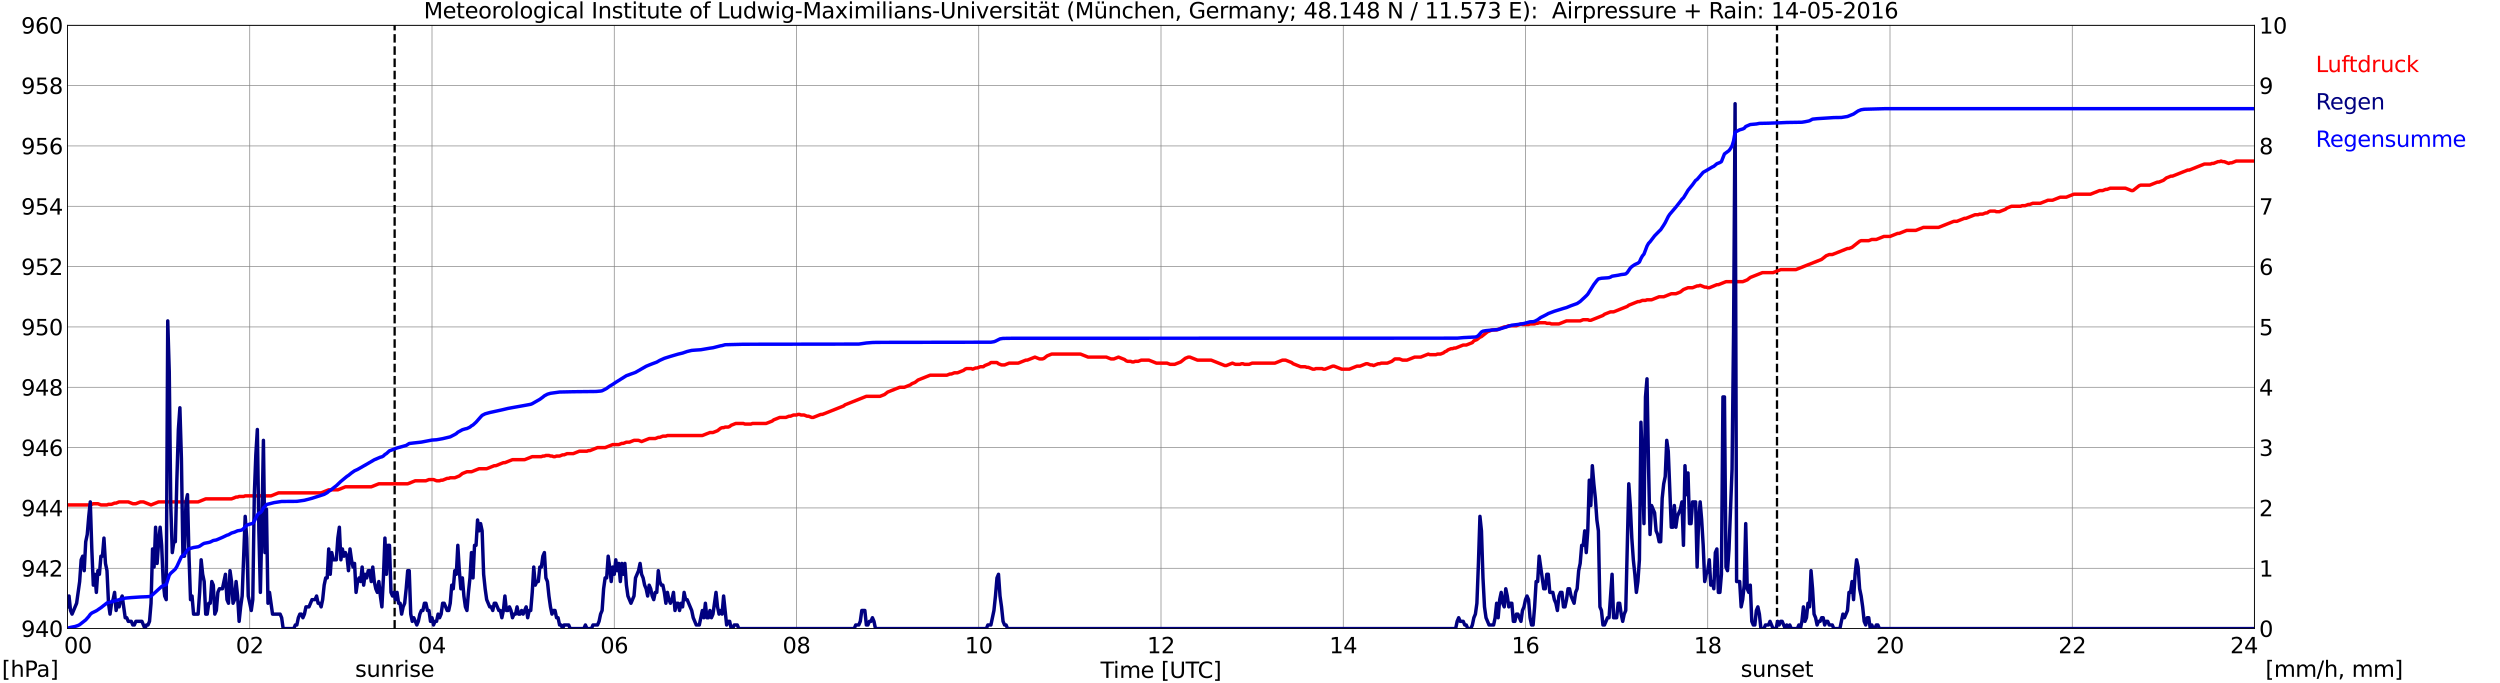 <?xml version="1.0" encoding="utf-8" standalone="no"?>
<!DOCTYPE svg PUBLIC "-//W3C//DTD SVG 1.1//EN"
  "http://www.w3.org/Graphics/SVG/1.1/DTD/svg11.dtd">
<svg xmlns:xlink="http://www.w3.org/1999/xlink" width="1085.4pt" height="296.64pt" viewBox="0 0 1085.4 296.64" xmlns="http://www.w3.org/2000/svg" version="1.1">
 <defs>
  <style type="text/css">*{stroke-linejoin: round; stroke-linecap: butt}</style>
 </defs>
 <g id="figure_1">
  <g id="patch_1">
   <path d="M 0 296.64 
L 1085.4 296.64 
L 1085.4 0 
L 0 0 
z
" style="fill: #ffffff"/>
  </g>
  <g id="axes_1">
   <g id="patch_2">
    <path d="M 29.306 272.909 
L 978.814 272.909 
L 978.814 10.976 
L 29.306 10.976 
z
" style="fill: #ffffff"/>
   </g>
   <g id="patch_3">
    <path d="M 978.814 272.909 
L 978.814 272.909 
L 978.814 10.976 
L 978.814 10.976 
z
" clip-path="url(#p9b4db05b74)" style="fill: #d3d3d3; opacity: 0.25; stroke: #d3d3d3; stroke-linejoin: miter"/>
   </g>
   <g id="matplotlib.axis_1">
    <g id="xtick_1">
     <g id="line2d_1">
      <path d="M 29.306 272.909 
L 29.306 10.976 
" clip-path="url(#p9b4db05b74)" style="fill: none; stroke: #808080; stroke-width: 0.3; stroke-linecap: square"/>
     </g>
     <g id="line2d_2"/>
     <g id="text_1">
      <!--    00 -->
      <g transform="translate(18.733 283.627) scale(0.095 -0.095)">
       <defs>
        <path id="DejaVuSans-20" transform="scale(0.016)"/>
        <path id="DejaVuSans-30" d="M 2034 4250 
Q 1547 4250 1301 3770 
Q 1056 3291 1056 2328 
Q 1056 1369 1301 889 
Q 1547 409 2034 409 
Q 2525 409 2770 889 
Q 3016 1369 3016 2328 
Q 3016 3291 2770 3770 
Q 2525 4250 2034 4250 
z
M 2034 4750 
Q 2819 4750 3233 4129 
Q 3647 3509 3647 2328 
Q 3647 1150 3233 529 
Q 2819 -91 2034 -91 
Q 1250 -91 836 529 
Q 422 1150 422 2328 
Q 422 3509 836 4129 
Q 1250 4750 2034 4750 
z
" transform="scale(0.016)"/>
       </defs>
       <use xlink:href="#DejaVuSans-20"/>
       <use xlink:href="#DejaVuSans-20" transform="translate(31.787 0)"/>
       <use xlink:href="#DejaVuSans-20" transform="translate(63.574 0)"/>
       <use xlink:href="#DejaVuSans-30" transform="translate(95.361 0)"/>
       <use xlink:href="#DejaVuSans-30" transform="translate(158.984 0)"/>
      </g>
     </g>
    </g>
    <g id="xtick_2">
     <g id="line2d_3">
      <path d="M 108.431 272.909 
L 108.431 10.976 
" clip-path="url(#p9b4db05b74)" style="fill: none; stroke: #808080; stroke-width: 0.3; stroke-linecap: square"/>
     </g>
     <g id="line2d_4"/>
     <g id="text_2">
      <!-- 02 -->
      <g transform="translate(102.387 283.627) scale(0.095 -0.095)">
       <defs>
        <path id="DejaVuSans-32" d="M 1228 531 
L 3431 531 
L 3431 0 
L 469 0 
L 469 531 
Q 828 903 1448 1529 
Q 2069 2156 2228 2338 
Q 2531 2678 2651 2914 
Q 2772 3150 2772 3378 
Q 2772 3750 2511 3984 
Q 2250 4219 1831 4219 
Q 1534 4219 1204 4116 
Q 875 4013 500 3803 
L 500 4441 
Q 881 4594 1212 4672 
Q 1544 4750 1819 4750 
Q 2544 4750 2975 4387 
Q 3406 4025 3406 3419 
Q 3406 3131 3298 2873 
Q 3191 2616 2906 2266 
Q 2828 2175 2409 1742 
Q 1991 1309 1228 531 
z
" transform="scale(0.016)"/>
       </defs>
       <use xlink:href="#DejaVuSans-30"/>
       <use xlink:href="#DejaVuSans-32" transform="translate(63.623 0)"/>
      </g>
     </g>
    </g>
    <g id="xtick_3">
     <g id="line2d_5">
      <path d="M 187.557 272.909 
L 187.557 10.976 
" clip-path="url(#p9b4db05b74)" style="fill: none; stroke: #808080; stroke-width: 0.3; stroke-linecap: square"/>
     </g>
     <g id="line2d_6"/>
     <g id="text_3">
      <!-- 04 -->
      <g transform="translate(181.513 283.627) scale(0.095 -0.095)">
       <defs>
        <path id="DejaVuSans-34" d="M 2419 4116 
L 825 1625 
L 2419 1625 
L 2419 4116 
z
M 2253 4666 
L 3047 4666 
L 3047 1625 
L 3713 1625 
L 3713 1100 
L 3047 1100 
L 3047 0 
L 2419 0 
L 2419 1100 
L 313 1100 
L 313 1709 
L 2253 4666 
z
" transform="scale(0.016)"/>
       </defs>
       <use xlink:href="#DejaVuSans-30"/>
       <use xlink:href="#DejaVuSans-34" transform="translate(63.623 0)"/>
      </g>
     </g>
    </g>
    <g id="xtick_4">
     <g id="line2d_7">
      <path d="M 266.683 272.909 
L 266.683 10.976 
" clip-path="url(#p9b4db05b74)" style="fill: none; stroke: #808080; stroke-width: 0.3; stroke-linecap: square"/>
     </g>
     <g id="line2d_8"/>
     <g id="text_4">
      <!-- 06 -->
      <g transform="translate(260.638 283.627) scale(0.095 -0.095)">
       <defs>
        <path id="DejaVuSans-36" d="M 2113 2584 
Q 1688 2584 1439 2293 
Q 1191 2003 1191 1497 
Q 1191 994 1439 701 
Q 1688 409 2113 409 
Q 2538 409 2786 701 
Q 3034 994 3034 1497 
Q 3034 2003 2786 2293 
Q 2538 2584 2113 2584 
z
M 3366 4563 
L 3366 3988 
Q 3128 4100 2886 4159 
Q 2644 4219 2406 4219 
Q 1781 4219 1451 3797 
Q 1122 3375 1075 2522 
Q 1259 2794 1537 2939 
Q 1816 3084 2150 3084 
Q 2853 3084 3261 2657 
Q 3669 2231 3669 1497 
Q 3669 778 3244 343 
Q 2819 -91 2113 -91 
Q 1303 -91 875 529 
Q 447 1150 447 2328 
Q 447 3434 972 4092 
Q 1497 4750 2381 4750 
Q 2619 4750 2861 4703 
Q 3103 4656 3366 4563 
z
" transform="scale(0.016)"/>
       </defs>
       <use xlink:href="#DejaVuSans-30"/>
       <use xlink:href="#DejaVuSans-36" transform="translate(63.623 0)"/>
      </g>
     </g>
    </g>
    <g id="xtick_5">
     <g id="line2d_9">
      <path d="M 345.808 272.909 
L 345.808 10.976 
" clip-path="url(#p9b4db05b74)" style="fill: none; stroke: #808080; stroke-width: 0.3; stroke-linecap: square"/>
     </g>
     <g id="line2d_10"/>
     <g id="text_5">
      <!-- 08 -->
      <g transform="translate(339.764 283.627) scale(0.095 -0.095)">
       <defs>
        <path id="DejaVuSans-38" d="M 2034 2216 
Q 1584 2216 1326 1975 
Q 1069 1734 1069 1313 
Q 1069 891 1326 650 
Q 1584 409 2034 409 
Q 2484 409 2743 651 
Q 3003 894 3003 1313 
Q 3003 1734 2745 1975 
Q 2488 2216 2034 2216 
z
M 1403 2484 
Q 997 2584 770 2862 
Q 544 3141 544 3541 
Q 544 4100 942 4425 
Q 1341 4750 2034 4750 
Q 2731 4750 3128 4425 
Q 3525 4100 3525 3541 
Q 3525 3141 3298 2862 
Q 3072 2584 2669 2484 
Q 3125 2378 3379 2068 
Q 3634 1759 3634 1313 
Q 3634 634 3220 271 
Q 2806 -91 2034 -91 
Q 1263 -91 848 271 
Q 434 634 434 1313 
Q 434 1759 690 2068 
Q 947 2378 1403 2484 
z
M 1172 3481 
Q 1172 3119 1398 2916 
Q 1625 2713 2034 2713 
Q 2441 2713 2670 2916 
Q 2900 3119 2900 3481 
Q 2900 3844 2670 4047 
Q 2441 4250 2034 4250 
Q 1625 4250 1398 4047 
Q 1172 3844 1172 3481 
z
" transform="scale(0.016)"/>
       </defs>
       <use xlink:href="#DejaVuSans-30"/>
       <use xlink:href="#DejaVuSans-38" transform="translate(63.623 0)"/>
      </g>
     </g>
    </g>
    <g id="xtick_6">
     <g id="line2d_11">
      <path d="M 424.934 272.909 
L 424.934 10.976 
" clip-path="url(#p9b4db05b74)" style="fill: none; stroke: #808080; stroke-width: 0.3; stroke-linecap: square"/>
     </g>
     <g id="line2d_12"/>
     <g id="text_6">
      <!-- 10 -->
      <g transform="translate(418.89 283.627) scale(0.095 -0.095)">
       <defs>
        <path id="DejaVuSans-31" d="M 794 531 
L 1825 531 
L 1825 4091 
L 703 3866 
L 703 4441 
L 1819 4666 
L 2450 4666 
L 2450 531 
L 3481 531 
L 3481 0 
L 794 0 
L 794 531 
z
" transform="scale(0.016)"/>
       </defs>
       <use xlink:href="#DejaVuSans-31"/>
       <use xlink:href="#DejaVuSans-30" transform="translate(63.623 0)"/>
      </g>
     </g>
    </g>
    <g id="xtick_7">
     <g id="line2d_13">
      <path d="M 504.06 272.909 
L 504.06 10.976 
" clip-path="url(#p9b4db05b74)" style="fill: none; stroke: #808080; stroke-width: 0.3; stroke-linecap: square"/>
     </g>
     <g id="line2d_14"/>
     <g id="text_7">
      <!-- 12 -->
      <g transform="translate(498.015 283.627) scale(0.095 -0.095)">
       <use xlink:href="#DejaVuSans-31"/>
       <use xlink:href="#DejaVuSans-32" transform="translate(63.623 0)"/>
      </g>
     </g>
    </g>
    <g id="xtick_8">
     <g id="line2d_15">
      <path d="M 583.185 272.909 
L 583.185 10.976 
" clip-path="url(#p9b4db05b74)" style="fill: none; stroke: #808080; stroke-width: 0.3; stroke-linecap: square"/>
     </g>
     <g id="line2d_16"/>
     <g id="text_8">
      <!-- 14 -->
      <g transform="translate(577.141 283.627) scale(0.095 -0.095)">
       <use xlink:href="#DejaVuSans-31"/>
       <use xlink:href="#DejaVuSans-34" transform="translate(63.623 0)"/>
      </g>
     </g>
    </g>
    <g id="xtick_9">
     <g id="line2d_17">
      <path d="M 662.311 272.909 
L 662.311 10.976 
" clip-path="url(#p9b4db05b74)" style="fill: none; stroke: #808080; stroke-width: 0.3; stroke-linecap: square"/>
     </g>
     <g id="line2d_18"/>
     <g id="text_9">
      <!-- 16 -->
      <g transform="translate(656.267 283.627) scale(0.095 -0.095)">
       <use xlink:href="#DejaVuSans-31"/>
       <use xlink:href="#DejaVuSans-36" transform="translate(63.623 0)"/>
      </g>
     </g>
    </g>
    <g id="xtick_10">
     <g id="line2d_19">
      <path d="M 741.437 272.909 
L 741.437 10.976 
" clip-path="url(#p9b4db05b74)" style="fill: none; stroke: #808080; stroke-width: 0.3; stroke-linecap: square"/>
     </g>
     <g id="line2d_20"/>
     <g id="text_10">
      <!-- 18 -->
      <g transform="translate(735.392 283.627) scale(0.095 -0.095)">
       <use xlink:href="#DejaVuSans-31"/>
       <use xlink:href="#DejaVuSans-38" transform="translate(63.623 0)"/>
      </g>
     </g>
    </g>
    <g id="xtick_11">
     <g id="line2d_21">
      <path d="M 820.562 272.909 
L 820.562 10.976 
" clip-path="url(#p9b4db05b74)" style="fill: none; stroke: #808080; stroke-width: 0.3; stroke-linecap: square"/>
     </g>
     <g id="line2d_22"/>
     <g id="text_11">
      <!-- 20 -->
      <g transform="translate(814.518 283.627) scale(0.095 -0.095)">
       <use xlink:href="#DejaVuSans-32"/>
       <use xlink:href="#DejaVuSans-30" transform="translate(63.623 0)"/>
      </g>
     </g>
    </g>
    <g id="xtick_12">
     <g id="line2d_23">
      <path d="M 899.688 272.909 
L 899.688 10.976 
" clip-path="url(#p9b4db05b74)" style="fill: none; stroke: #808080; stroke-width: 0.3; stroke-linecap: square"/>
     </g>
     <g id="line2d_24"/>
     <g id="text_12">
      <!-- 22 -->
      <g transform="translate(893.644 283.627) scale(0.095 -0.095)">
       <use xlink:href="#DejaVuSans-32"/>
       <use xlink:href="#DejaVuSans-32" transform="translate(63.623 0)"/>
      </g>
     </g>
    </g>
    <g id="xtick_13">
     <g id="line2d_25">
      <path d="M 978.814 272.909 
L 978.814 10.976 
" clip-path="url(#p9b4db05b74)" style="fill: none; stroke: #808080; stroke-width: 0.3; stroke-linecap: square"/>
     </g>
     <g id="line2d_26"/>
     <g id="text_13">
      <!-- 24    -->
      <g transform="translate(968.241 283.627) scale(0.095 -0.095)">
       <use xlink:href="#DejaVuSans-32"/>
       <use xlink:href="#DejaVuSans-34" transform="translate(63.623 0)"/>
       <use xlink:href="#DejaVuSans-20" transform="translate(127.246 0)"/>
       <use xlink:href="#DejaVuSans-20" transform="translate(159.033 0)"/>
       <use xlink:href="#DejaVuSans-20" transform="translate(190.82 0)"/>
      </g>
     </g>
    </g>
    <g id="text_14">
     <!-- Time [UTC] -->
     <g transform="translate(477.806 294.322) scale(0.095 -0.095)">
      <defs>
       <path id="DejaVuSans-54" d="M -19 4666 
L 3928 4666 
L 3928 4134 
L 2272 4134 
L 2272 0 
L 1638 0 
L 1638 4134 
L -19 4134 
L -19 4666 
z
" transform="scale(0.016)"/>
       <path id="DejaVuSans-69" d="M 603 3500 
L 1178 3500 
L 1178 0 
L 603 0 
L 603 3500 
z
M 603 4863 
L 1178 4863 
L 1178 4134 
L 603 4134 
L 603 4863 
z
" transform="scale(0.016)"/>
       <path id="DejaVuSans-6d" d="M 3328 2828 
Q 3544 3216 3844 3400 
Q 4144 3584 4550 3584 
Q 5097 3584 5394 3201 
Q 5691 2819 5691 2113 
L 5691 0 
L 5113 0 
L 5113 2094 
Q 5113 2597 4934 2840 
Q 4756 3084 4391 3084 
Q 3944 3084 3684 2787 
Q 3425 2491 3425 1978 
L 3425 0 
L 2847 0 
L 2847 2094 
Q 2847 2600 2669 2842 
Q 2491 3084 2119 3084 
Q 1678 3084 1418 2786 
Q 1159 2488 1159 1978 
L 1159 0 
L 581 0 
L 581 3500 
L 1159 3500 
L 1159 2956 
Q 1356 3278 1631 3431 
Q 1906 3584 2284 3584 
Q 2666 3584 2933 3390 
Q 3200 3197 3328 2828 
z
" transform="scale(0.016)"/>
       <path id="DejaVuSans-65" d="M 3597 1894 
L 3597 1613 
L 953 1613 
Q 991 1019 1311 708 
Q 1631 397 2203 397 
Q 2534 397 2845 478 
Q 3156 559 3463 722 
L 3463 178 
Q 3153 47 2828 -22 
Q 2503 -91 2169 -91 
Q 1331 -91 842 396 
Q 353 884 353 1716 
Q 353 2575 817 3079 
Q 1281 3584 2069 3584 
Q 2775 3584 3186 3129 
Q 3597 2675 3597 1894 
z
M 3022 2063 
Q 3016 2534 2758 2815 
Q 2500 3097 2075 3097 
Q 1594 3097 1305 2825 
Q 1016 2553 972 2059 
L 3022 2063 
z
" transform="scale(0.016)"/>
       <path id="DejaVuSans-5b" d="M 550 4863 
L 1875 4863 
L 1875 4416 
L 1125 4416 
L 1125 -397 
L 1875 -397 
L 1875 -844 
L 550 -844 
L 550 4863 
z
" transform="scale(0.016)"/>
       <path id="DejaVuSans-55" d="M 556 4666 
L 1191 4666 
L 1191 1831 
Q 1191 1081 1462 751 
Q 1734 422 2344 422 
Q 2950 422 3222 751 
Q 3494 1081 3494 1831 
L 3494 4666 
L 4128 4666 
L 4128 1753 
Q 4128 841 3676 375 
Q 3225 -91 2344 -91 
Q 1459 -91 1007 375 
Q 556 841 556 1753 
L 556 4666 
z
" transform="scale(0.016)"/>
       <path id="DejaVuSans-43" d="M 4122 4306 
L 4122 3641 
Q 3803 3938 3442 4084 
Q 3081 4231 2675 4231 
Q 1875 4231 1450 3742 
Q 1025 3253 1025 2328 
Q 1025 1406 1450 917 
Q 1875 428 2675 428 
Q 3081 428 3442 575 
Q 3803 722 4122 1019 
L 4122 359 
Q 3791 134 3420 21 
Q 3050 -91 2638 -91 
Q 1578 -91 968 557 
Q 359 1206 359 2328 
Q 359 3453 968 4101 
Q 1578 4750 2638 4750 
Q 3056 4750 3426 4639 
Q 3797 4528 4122 4306 
z
" transform="scale(0.016)"/>
       <path id="DejaVuSans-5d" d="M 1947 4863 
L 1947 -844 
L 622 -844 
L 622 -397 
L 1369 -397 
L 1369 4416 
L 622 4416 
L 622 4863 
L 1947 4863 
z
" transform="scale(0.016)"/>
      </defs>
      <use xlink:href="#DejaVuSans-54"/>
      <use xlink:href="#DejaVuSans-69" transform="translate(57.959 0)"/>
      <use xlink:href="#DejaVuSans-6d" transform="translate(85.742 0)"/>
      <use xlink:href="#DejaVuSans-65" transform="translate(183.154 0)"/>
      <use xlink:href="#DejaVuSans-20" transform="translate(244.678 0)"/>
      <use xlink:href="#DejaVuSans-5b" transform="translate(276.465 0)"/>
      <use xlink:href="#DejaVuSans-55" transform="translate(315.479 0)"/>
      <use xlink:href="#DejaVuSans-54" transform="translate(388.672 0)"/>
      <use xlink:href="#DejaVuSans-43" transform="translate(443.881 0)"/>
      <use xlink:href="#DejaVuSans-5d" transform="translate(513.705 0)"/>
     </g>
    </g>
   </g>
   <g id="matplotlib.axis_2">
    <g id="ytick_1">
     <g id="line2d_27">
      <path d="M 29.306 272.909 
L 978.814 272.909 
" clip-path="url(#p9b4db05b74)" style="fill: none; stroke: #808080; stroke-width: 0.3; stroke-linecap: square"/>
     </g>
     <g id="line2d_28"/>
     <g id="text_15">
      <!-- 940 -->
      <g transform="translate(9.173 276.518) scale(0.095 -0.095)">
       <defs>
        <path id="DejaVuSans-39" d="M 703 97 
L 703 672 
Q 941 559 1184 500 
Q 1428 441 1663 441 
Q 2288 441 2617 861 
Q 2947 1281 2994 2138 
Q 2813 1869 2534 1725 
Q 2256 1581 1919 1581 
Q 1219 1581 811 2004 
Q 403 2428 403 3163 
Q 403 3881 828 4315 
Q 1253 4750 1959 4750 
Q 2769 4750 3195 4129 
Q 3622 3509 3622 2328 
Q 3622 1225 3098 567 
Q 2575 -91 1691 -91 
Q 1453 -91 1209 -44 
Q 966 3 703 97 
z
M 1959 2075 
Q 2384 2075 2632 2365 
Q 2881 2656 2881 3163 
Q 2881 3666 2632 3958 
Q 2384 4250 1959 4250 
Q 1534 4250 1286 3958 
Q 1038 3666 1038 3163 
Q 1038 2656 1286 2365 
Q 1534 2075 1959 2075 
z
" transform="scale(0.016)"/>
       </defs>
       <use xlink:href="#DejaVuSans-39"/>
       <use xlink:href="#DejaVuSans-34" transform="translate(63.623 0)"/>
       <use xlink:href="#DejaVuSans-30" transform="translate(127.246 0)"/>
      </g>
     </g>
    </g>
    <g id="ytick_2">
     <g id="line2d_29">
      <path d="M 29.306 246.715 
L 978.814 246.715 
" clip-path="url(#p9b4db05b74)" style="fill: none; stroke: #808080; stroke-width: 0.3; stroke-linecap: square"/>
     </g>
     <g id="line2d_30"/>
     <g id="text_16">
      <!-- 942 -->
      <g transform="translate(9.173 250.325) scale(0.095 -0.095)">
       <use xlink:href="#DejaVuSans-39"/>
       <use xlink:href="#DejaVuSans-34" transform="translate(63.623 0)"/>
       <use xlink:href="#DejaVuSans-32" transform="translate(127.246 0)"/>
      </g>
     </g>
    </g>
    <g id="ytick_3">
     <g id="line2d_31">
      <path d="M 29.306 220.522 
L 978.814 220.522 
" clip-path="url(#p9b4db05b74)" style="fill: none; stroke: #808080; stroke-width: 0.3; stroke-linecap: square"/>
     </g>
     <g id="line2d_32"/>
     <g id="text_17">
      <!-- 944 -->
      <g transform="translate(9.173 224.131) scale(0.095 -0.095)">
       <use xlink:href="#DejaVuSans-39"/>
       <use xlink:href="#DejaVuSans-34" transform="translate(63.623 0)"/>
       <use xlink:href="#DejaVuSans-34" transform="translate(127.246 0)"/>
      </g>
     </g>
    </g>
    <g id="ytick_4">
     <g id="line2d_33">
      <path d="M 29.306 194.329 
L 978.814 194.329 
" clip-path="url(#p9b4db05b74)" style="fill: none; stroke: #808080; stroke-width: 0.3; stroke-linecap: square"/>
     </g>
     <g id="line2d_34"/>
     <g id="text_18">
      <!-- 946 -->
      <g transform="translate(9.173 197.938) scale(0.095 -0.095)">
       <use xlink:href="#DejaVuSans-39"/>
       <use xlink:href="#DejaVuSans-34" transform="translate(63.623 0)"/>
       <use xlink:href="#DejaVuSans-36" transform="translate(127.246 0)"/>
      </g>
     </g>
    </g>
    <g id="ytick_5">
     <g id="line2d_35">
      <path d="M 29.306 168.136 
L 978.814 168.136 
" clip-path="url(#p9b4db05b74)" style="fill: none; stroke: #808080; stroke-width: 0.3; stroke-linecap: square"/>
     </g>
     <g id="line2d_36"/>
     <g id="text_19">
      <!-- 948 -->
      <g transform="translate(9.173 171.745) scale(0.095 -0.095)">
       <use xlink:href="#DejaVuSans-39"/>
       <use xlink:href="#DejaVuSans-34" transform="translate(63.623 0)"/>
       <use xlink:href="#DejaVuSans-38" transform="translate(127.246 0)"/>
      </g>
     </g>
    </g>
    <g id="ytick_6">
     <g id="line2d_37">
      <path d="M 29.306 141.942 
L 978.814 141.942 
" clip-path="url(#p9b4db05b74)" style="fill: none; stroke: #808080; stroke-width: 0.3; stroke-linecap: square"/>
     </g>
     <g id="line2d_38"/>
     <g id="text_20">
      <!-- 950 -->
      <g transform="translate(9.173 145.551) scale(0.095 -0.095)">
       <defs>
        <path id="DejaVuSans-35" d="M 691 4666 
L 3169 4666 
L 3169 4134 
L 1269 4134 
L 1269 2991 
Q 1406 3038 1543 3061 
Q 1681 3084 1819 3084 
Q 2600 3084 3056 2656 
Q 3513 2228 3513 1497 
Q 3513 744 3044 326 
Q 2575 -91 1722 -91 
Q 1428 -91 1123 -41 
Q 819 9 494 109 
L 494 744 
Q 775 591 1075 516 
Q 1375 441 1709 441 
Q 2250 441 2565 725 
Q 2881 1009 2881 1497 
Q 2881 1984 2565 2268 
Q 2250 2553 1709 2553 
Q 1456 2553 1204 2497 
Q 953 2441 691 2322 
L 691 4666 
z
" transform="scale(0.016)"/>
       </defs>
       <use xlink:href="#DejaVuSans-39"/>
       <use xlink:href="#DejaVuSans-35" transform="translate(63.623 0)"/>
       <use xlink:href="#DejaVuSans-30" transform="translate(127.246 0)"/>
      </g>
     </g>
    </g>
    <g id="ytick_7">
     <g id="line2d_39">
      <path d="M 29.306 115.749 
L 978.814 115.749 
" clip-path="url(#p9b4db05b74)" style="fill: none; stroke: #808080; stroke-width: 0.3; stroke-linecap: square"/>
     </g>
     <g id="line2d_40"/>
     <g id="text_21">
      <!-- 952 -->
      <g transform="translate(9.173 119.358) scale(0.095 -0.095)">
       <use xlink:href="#DejaVuSans-39"/>
       <use xlink:href="#DejaVuSans-35" transform="translate(63.623 0)"/>
       <use xlink:href="#DejaVuSans-32" transform="translate(127.246 0)"/>
      </g>
     </g>
    </g>
    <g id="ytick_8">
     <g id="line2d_41">
      <path d="M 29.306 89.556 
L 978.814 89.556 
" clip-path="url(#p9b4db05b74)" style="fill: none; stroke: #808080; stroke-width: 0.3; stroke-linecap: square"/>
     </g>
     <g id="line2d_42"/>
     <g id="text_22">
      <!-- 954 -->
      <g transform="translate(9.173 93.165) scale(0.095 -0.095)">
       <use xlink:href="#DejaVuSans-39"/>
       <use xlink:href="#DejaVuSans-35" transform="translate(63.623 0)"/>
       <use xlink:href="#DejaVuSans-34" transform="translate(127.246 0)"/>
      </g>
     </g>
    </g>
    <g id="ytick_9">
     <g id="line2d_43">
      <path d="M 29.306 63.362 
L 978.814 63.362 
" clip-path="url(#p9b4db05b74)" style="fill: none; stroke: #808080; stroke-width: 0.3; stroke-linecap: square"/>
     </g>
     <g id="line2d_44"/>
     <g id="text_23">
      <!-- 956 -->
      <g transform="translate(9.173 66.972) scale(0.095 -0.095)">
       <use xlink:href="#DejaVuSans-39"/>
       <use xlink:href="#DejaVuSans-35" transform="translate(63.623 0)"/>
       <use xlink:href="#DejaVuSans-36" transform="translate(127.246 0)"/>
      </g>
     </g>
    </g>
    <g id="ytick_10">
     <g id="line2d_45">
      <path d="M 29.306 37.169 
L 978.814 37.169 
" clip-path="url(#p9b4db05b74)" style="fill: none; stroke: #808080; stroke-width: 0.3; stroke-linecap: square"/>
     </g>
     <g id="line2d_46"/>
     <g id="text_24">
      <!-- 958 -->
      <g transform="translate(9.173 40.778) scale(0.095 -0.095)">
       <use xlink:href="#DejaVuSans-39"/>
       <use xlink:href="#DejaVuSans-35" transform="translate(63.623 0)"/>
       <use xlink:href="#DejaVuSans-38" transform="translate(127.246 0)"/>
      </g>
     </g>
    </g>
    <g id="ytick_11">
     <g id="line2d_47">
      <path d="M 29.306 10.976 
L 978.814 10.976 
" clip-path="url(#p9b4db05b74)" style="fill: none; stroke: #808080; stroke-width: 0.3; stroke-linecap: square"/>
     </g>
     <g id="line2d_48"/>
     <g id="text_25">
      <!-- 960 -->
      <g transform="translate(9.173 14.585) scale(0.095 -0.095)">
       <use xlink:href="#DejaVuSans-39"/>
       <use xlink:href="#DejaVuSans-36" transform="translate(63.623 0)"/>
       <use xlink:href="#DejaVuSans-30" transform="translate(127.246 0)"/>
      </g>
     </g>
    </g>
   </g>
   <g id="line2d_49">
    <path d="M 171.336 272.909 
L 171.336 10.976 
" clip-path="url(#p9b4db05b74)" style="fill: none; stroke-dasharray: 3.7,1.6; stroke-dashoffset: 0; stroke: #000000"/>
   </g>
   <g id="line2d_50">
    <path d="M 771.504 272.909 
L 771.504 10.976 
" clip-path="url(#p9b4db05b74)" style="fill: none; stroke-dasharray: 3.7,1.6; stroke-dashoffset: 0; stroke: #000000"/>
   </g>
   <g id="line2d_51">
    <path d="M 29.306 219.213 
L 39.197 219.213 
L 40.515 218.689 
L 42.493 218.689 
L 43.812 219.213 
L 46.45 219.213 
L 47.109 218.951 
L 48.428 218.951 
L 49.747 218.427 
L 50.406 218.427 
L 51.725 217.903 
L 55.681 217.903 
L 57.659 218.689 
L 58.978 218.689 
L 60.956 217.903 
L 62.275 217.903 
L 65.572 219.213 
L 68.869 217.903 
L 86.013 217.903 
L 89.309 216.593 
L 100.519 216.593 
L 102.497 215.807 
L 103.156 215.807 
L 103.816 215.545 
L 105.794 215.545 
L 106.453 215.284 
L 117.663 215.284 
L 120.96 213.974 
L 139.422 213.974 
L 142.719 212.664 
L 146.676 212.664 
L 149.972 211.355 
L 161.182 211.355 
L 164.479 210.045 
L 177.007 210.045 
L 180.304 208.735 
L 184.92 208.735 
L 186.238 208.211 
L 188.217 208.211 
L 189.535 208.735 
L 190.854 208.735 
L 191.513 208.473 
L 192.173 208.473 
L 194.151 207.687 
L 194.81 207.687 
L 195.47 207.426 
L 197.448 207.426 
L 199.426 206.64 
L 200.745 205.592 
L 202.723 204.806 
L 204.701 204.806 
L 207.998 203.497 
L 211.295 203.497 
L 214.592 202.187 
L 215.251 202.187 
L 218.548 200.877 
L 219.207 200.877 
L 222.504 199.568 
L 227.779 199.568 
L 231.076 198.258 
L 235.033 198.258 
L 235.692 197.996 
L 236.351 197.996 
L 237.011 197.734 
L 238.329 197.734 
L 238.989 197.996 
L 239.648 197.996 
L 240.308 198.258 
L 240.967 198.258 
L 241.626 197.996 
L 242.945 197.996 
L 244.264 197.472 
L 244.923 197.472 
L 246.242 196.948 
L 248.88 196.948 
L 251.517 195.9 
L 254.814 195.9 
L 255.473 195.639 
L 256.133 195.639 
L 259.43 194.329 
L 262.726 194.329 
L 266.023 193.019 
L 268.661 193.019 
L 269.98 192.495 
L 270.639 192.495 
L 271.958 191.971 
L 273.277 191.971 
L 275.255 191.186 
L 277.233 191.186 
L 278.552 191.71 
L 281.849 190.4 
L 284.486 190.4 
L 285.805 189.876 
L 286.464 189.876 
L 287.783 189.352 
L 289.102 189.352 
L 289.761 189.09 
L 304.927 189.09 
L 308.224 187.781 
L 309.543 187.781 
L 311.521 186.995 
L 312.839 185.947 
L 313.499 185.685 
L 314.158 185.685 
L 314.818 185.423 
L 316.136 185.423 
L 316.796 185.161 
L 317.455 184.637 
L 319.433 183.852 
L 322.73 183.852 
L 323.39 184.113 
L 326.027 184.113 
L 326.686 183.852 
L 332.621 183.852 
L 335.258 182.804 
L 335.918 182.28 
L 338.555 181.232 
L 341.193 181.232 
L 342.512 180.708 
L 343.171 180.708 
L 344.49 180.184 
L 345.808 180.184 
L 346.468 179.923 
L 347.127 179.923 
L 347.787 180.184 
L 349.105 180.184 
L 350.424 180.708 
L 351.083 180.708 
L 352.402 181.232 
L 353.062 181.232 
L 356.359 179.923 
L 357.018 179.923 
L 366.249 176.255 
L 366.909 175.732 
L 376.14 172.065 
L 382.074 172.065 
L 384.053 171.279 
L 385.371 170.231 
L 390.646 168.136 
L 392.624 168.136 
L 395.262 167.088 
L 395.921 166.564 
L 397.24 166.04 
L 398.559 164.992 
L 403.834 162.897 
L 411.087 162.897 
L 412.406 162.373 
L 413.065 162.373 
L 414.384 161.849 
L 415.703 161.849 
L 418.34 160.801 
L 419 160.278 
L 419.659 160.016 
L 421.637 160.016 
L 422.297 160.278 
L 423.615 159.754 
L 424.275 159.754 
L 425.593 159.23 
L 426.912 159.23 
L 427.572 158.706 
L 429.55 157.92 
L 430.209 157.396 
L 432.847 157.396 
L 433.506 157.92 
L 434.825 158.444 
L 436.144 158.444 
L 438.122 157.658 
L 442.078 157.658 
L 445.375 156.349 
L 446.034 156.349 
L 449.331 155.039 
L 451.309 155.825 
L 452.628 155.825 
L 453.287 155.563 
L 454.606 154.515 
L 456.584 153.729 
L 469.113 153.729 
L 472.409 155.039 
L 480.322 155.039 
L 482.3 155.825 
L 483.619 155.825 
L 485.597 155.039 
L 488.235 156.087 
L 488.894 156.61 
L 489.553 156.872 
L 490.872 156.872 
L 491.532 157.134 
L 492.191 157.134 
L 492.85 156.872 
L 494.169 156.872 
L 495.488 156.349 
L 498.785 156.349 
L 502.082 157.658 
L 506.697 157.658 
L 508.016 158.182 
L 509.994 158.182 
L 512.632 157.134 
L 514.61 155.563 
L 515.929 155.039 
L 516.588 155.039 
L 519.885 156.349 
L 525.819 156.349 
L 531.754 158.706 
L 532.413 158.706 
L 535.051 157.658 
L 536.369 158.182 
L 538.348 158.182 
L 539.007 157.92 
L 539.666 157.92 
L 540.326 158.182 
L 542.304 158.182 
L 543.623 157.658 
L 553.513 157.658 
L 556.81 156.349 
L 558.129 156.349 
L 560.766 157.396 
L 561.426 157.92 
L 564.723 159.23 
L 566.701 159.23 
L 567.36 159.492 
L 568.02 159.492 
L 569.998 160.278 
L 570.657 160.278 
L 571.317 160.016 
L 573.954 160.016 
L 574.613 160.278 
L 575.273 160.278 
L 578.57 158.968 
L 579.229 158.968 
L 582.526 160.278 
L 585.823 160.278 
L 589.12 158.968 
L 590.439 158.968 
L 593.076 157.92 
L 593.736 157.92 
L 595.054 158.444 
L 595.714 158.444 
L 596.373 158.706 
L 598.351 157.92 
L 599.011 157.92 
L 599.67 157.658 
L 602.307 157.658 
L 604.286 156.872 
L 605.604 155.825 
L 607.582 155.825 
L 608.901 156.349 
L 610.879 156.349 
L 614.176 155.039 
L 616.814 155.039 
L 620.111 153.729 
L 620.77 153.991 
L 623.408 153.991 
L 624.067 153.729 
L 625.386 153.729 
L 626.705 153.205 
L 627.364 152.681 
L 628.023 152.42 
L 628.683 151.896 
L 630.001 151.372 
L 630.661 151.372 
L 631.32 151.11 
L 631.98 151.11 
L 635.276 149.8 
L 636.595 149.8 
L 639.233 148.753 
L 639.892 147.967 
L 641.211 147.443 
L 642.53 146.395 
L 643.189 146.133 
L 645.827 144.038 
L 647.805 143.252 
L 649.783 143.252 
L 653.08 141.942 
L 653.739 141.942 
L 655.058 141.418 
L 658.355 141.418 
L 660.333 140.633 
L 660.992 140.895 
L 663.63 140.895 
L 664.289 140.633 
L 666.267 140.633 
L 666.927 140.371 
L 667.586 140.371 
L 668.246 140.109 
L 670.883 140.109 
L 671.542 140.371 
L 672.861 140.371 
L 673.521 140.633 
L 676.817 140.633 
L 680.114 139.323 
L 686.049 139.323 
L 687.368 138.799 
L 689.346 138.799 
L 690.005 139.061 
L 690.664 139.061 
L 695.939 136.966 
L 696.599 136.442 
L 699.236 135.394 
L 700.555 135.394 
L 706.49 133.037 
L 707.149 132.513 
L 711.105 130.941 
L 711.765 130.941 
L 713.083 130.417 
L 714.402 130.417 
L 715.062 130.155 
L 717.04 130.155 
L 720.337 128.846 
L 722.315 128.846 
L 725.612 127.536 
L 727.59 127.536 
L 729.568 126.75 
L 730.887 125.702 
L 732.865 124.917 
L 734.843 124.917 
L 736.821 124.131 
L 737.48 124.131 
L 738.14 123.869 
L 740.118 124.655 
L 740.777 124.655 
L 741.437 124.917 
L 742.096 124.917 
L 745.393 123.607 
L 746.052 123.607 
L 749.349 122.297 
L 756.602 122.297 
L 758.581 121.511 
L 759.899 120.464 
L 765.174 118.368 
L 769.79 118.368 
L 773.087 117.059 
L 779.681 117.059 
L 790.89 112.606 
L 792.868 111.034 
L 794.187 110.51 
L 795.506 110.51 
L 802.1 107.891 
L 802.759 107.891 
L 804.078 107.367 
L 807.375 104.748 
L 808.034 104.486 
L 811.331 104.486 
L 812.65 103.962 
L 814.628 103.962 
L 817.925 102.652 
L 820.562 102.652 
L 823.859 101.343 
L 824.519 101.343 
L 827.816 100.033 
L 831.772 100.033 
L 835.069 98.723 
L 841.663 98.723 
L 848.256 96.104 
L 849.575 96.104 
L 852.872 94.794 
L 853.531 94.794 
L 857.488 93.223 
L 858.806 93.223 
L 859.466 92.961 
L 860.785 92.961 
L 862.103 92.437 
L 862.763 92.437 
L 863.422 91.913 
L 864.082 91.651 
L 866.06 91.651 
L 866.719 91.913 
L 868.038 91.913 
L 870.675 90.865 
L 871.335 90.341 
L 873.313 89.556 
L 877.269 89.556 
L 877.929 89.294 
L 879.247 89.294 
L 880.566 88.77 
L 881.225 88.77 
L 882.544 88.246 
L 885.841 88.246 
L 889.138 86.936 
L 891.116 86.936 
L 894.413 85.627 
L 897.051 85.627 
L 900.347 84.317 
L 907.601 84.317 
L 911.557 82.745 
L 912.876 82.745 
L 914.194 82.221 
L 914.854 82.221 
L 916.173 81.698 
L 922.766 81.698 
L 925.404 82.745 
L 926.063 82.745 
L 928.701 80.65 
L 929.36 80.388 
L 933.316 80.388 
L 936.613 79.078 
L 937.273 79.078 
L 939.251 78.292 
L 940.57 77.245 
L 942.548 76.459 
L 943.207 76.459 
L 949.801 73.84 
L 950.46 73.84 
L 957.054 71.22 
L 959.692 71.22 
L 960.351 70.958 
L 961.01 70.958 
L 962.989 70.173 
L 963.648 70.173 
L 964.307 69.911 
L 964.967 70.173 
L 965.626 70.173 
L 967.604 70.958 
L 968.264 70.696 
L 968.923 70.696 
L 970.901 69.911 
L 978.154 69.911 
L 978.154 69.911 
" clip-path="url(#p9b4db05b74)" style="fill: none; stroke: #ff0000; stroke-width: 1.5; stroke-linecap: square"/>
   </g>
   <g id="patch_4">
    <path d="M 29.306 272.909 
L 29.306 10.976 
" style="fill: none; stroke: #000000; stroke-width: 0.3; stroke-linejoin: miter; stroke-linecap: square"/>
   </g>
   <g id="patch_5">
    <path d="M 978.814 272.909 
L 978.814 10.976 
" style="fill: none; stroke: #000000; stroke-width: 0.3; stroke-linejoin: miter; stroke-linecap: square"/>
   </g>
   <g id="patch_6">
    <path d="M 29.306 272.909 
L 978.814 272.909 
" style="fill: none; stroke: #000000; stroke-width: 0.3; stroke-linejoin: miter; stroke-linecap: square"/>
   </g>
   <g id="patch_7">
    <path d="M 29.306 10.976 
L 978.814 10.976 
" style="fill: none; stroke: #000000; stroke-width: 0.3; stroke-linejoin: miter; stroke-linecap: square"/>
   </g>
   <g id="text_26">
    <!-- sunrise -->
    <g transform="translate(154.172 293.863) scale(0.095 -0.095)">
     <defs>
      <path id="DejaVuSans-73" d="M 2834 3397 
L 2834 2853 
Q 2591 2978 2328 3040 
Q 2066 3103 1784 3103 
Q 1356 3103 1142 2972 
Q 928 2841 928 2578 
Q 928 2378 1081 2264 
Q 1234 2150 1697 2047 
L 1894 2003 
Q 2506 1872 2764 1633 
Q 3022 1394 3022 966 
Q 3022 478 2636 193 
Q 2250 -91 1575 -91 
Q 1294 -91 989 -36 
Q 684 19 347 128 
L 347 722 
Q 666 556 975 473 
Q 1284 391 1588 391 
Q 1994 391 2212 530 
Q 2431 669 2431 922 
Q 2431 1156 2273 1281 
Q 2116 1406 1581 1522 
L 1381 1569 
Q 847 1681 609 1914 
Q 372 2147 372 2553 
Q 372 3047 722 3315 
Q 1072 3584 1716 3584 
Q 2034 3584 2315 3537 
Q 2597 3491 2834 3397 
z
" transform="scale(0.016)"/>
      <path id="DejaVuSans-75" d="M 544 1381 
L 544 3500 
L 1119 3500 
L 1119 1403 
Q 1119 906 1312 657 
Q 1506 409 1894 409 
Q 2359 409 2629 706 
Q 2900 1003 2900 1516 
L 2900 3500 
L 3475 3500 
L 3475 0 
L 2900 0 
L 2900 538 
Q 2691 219 2414 64 
Q 2138 -91 1772 -91 
Q 1169 -91 856 284 
Q 544 659 544 1381 
z
M 1991 3584 
L 1991 3584 
z
" transform="scale(0.016)"/>
      <path id="DejaVuSans-6e" d="M 3513 2113 
L 3513 0 
L 2938 0 
L 2938 2094 
Q 2938 2591 2744 2837 
Q 2550 3084 2163 3084 
Q 1697 3084 1428 2787 
Q 1159 2491 1159 1978 
L 1159 0 
L 581 0 
L 581 3500 
L 1159 3500 
L 1159 2956 
Q 1366 3272 1645 3428 
Q 1925 3584 2291 3584 
Q 2894 3584 3203 3211 
Q 3513 2838 3513 2113 
z
" transform="scale(0.016)"/>
      <path id="DejaVuSans-72" d="M 2631 2963 
Q 2534 3019 2420 3045 
Q 2306 3072 2169 3072 
Q 1681 3072 1420 2755 
Q 1159 2438 1159 1844 
L 1159 0 
L 581 0 
L 581 3500 
L 1159 3500 
L 1159 2956 
Q 1341 3275 1631 3429 
Q 1922 3584 2338 3584 
Q 2397 3584 2469 3576 
Q 2541 3569 2628 3553 
L 2631 2963 
z
" transform="scale(0.016)"/>
     </defs>
     <use xlink:href="#DejaVuSans-73"/>
     <use xlink:href="#DejaVuSans-75" transform="translate(52.1 0)"/>
     <use xlink:href="#DejaVuSans-6e" transform="translate(115.479 0)"/>
     <use xlink:href="#DejaVuSans-72" transform="translate(178.857 0)"/>
     <use xlink:href="#DejaVuSans-69" transform="translate(219.971 0)"/>
     <use xlink:href="#DejaVuSans-73" transform="translate(247.754 0)"/>
     <use xlink:href="#DejaVuSans-65" transform="translate(299.854 0)"/>
    </g>
   </g>
   <g id="text_27">
    <!-- sunset -->
    <g transform="translate(755.75 293.863) scale(0.095 -0.095)">
     <defs>
      <path id="DejaVuSans-74" d="M 1172 4494 
L 1172 3500 
L 2356 3500 
L 2356 3053 
L 1172 3053 
L 1172 1153 
Q 1172 725 1289 603 
Q 1406 481 1766 481 
L 2356 481 
L 2356 0 
L 1766 0 
Q 1100 0 847 248 
Q 594 497 594 1153 
L 594 3053 
L 172 3053 
L 172 3500 
L 594 3500 
L 594 4494 
L 1172 4494 
z
" transform="scale(0.016)"/>
     </defs>
     <use xlink:href="#DejaVuSans-73"/>
     <use xlink:href="#DejaVuSans-75" transform="translate(52.1 0)"/>
     <use xlink:href="#DejaVuSans-6e" transform="translate(115.479 0)"/>
     <use xlink:href="#DejaVuSans-73" transform="translate(178.857 0)"/>
     <use xlink:href="#DejaVuSans-65" transform="translate(230.957 0)"/>
     <use xlink:href="#DejaVuSans-74" transform="translate(292.48 0)"/>
    </g>
   </g>
   <g id="text_28">
    <!-- [hPa] -->
    <g transform="translate(0.821 293.863) scale(0.095 -0.095)">
     <defs>
      <path id="DejaVuSans-68" d="M 3513 2113 
L 3513 0 
L 2938 0 
L 2938 2094 
Q 2938 2591 2744 2837 
Q 2550 3084 2163 3084 
Q 1697 3084 1428 2787 
Q 1159 2491 1159 1978 
L 1159 0 
L 581 0 
L 581 4863 
L 1159 4863 
L 1159 2956 
Q 1366 3272 1645 3428 
Q 1925 3584 2291 3584 
Q 2894 3584 3203 3211 
Q 3513 2838 3513 2113 
z
" transform="scale(0.016)"/>
      <path id="DejaVuSans-50" d="M 1259 4147 
L 1259 2394 
L 2053 2394 
Q 2494 2394 2734 2622 
Q 2975 2850 2975 3272 
Q 2975 3691 2734 3919 
Q 2494 4147 2053 4147 
L 1259 4147 
z
M 628 4666 
L 2053 4666 
Q 2838 4666 3239 4311 
Q 3641 3956 3641 3272 
Q 3641 2581 3239 2228 
Q 2838 1875 2053 1875 
L 1259 1875 
L 1259 0 
L 628 0 
L 628 4666 
z
" transform="scale(0.016)"/>
      <path id="DejaVuSans-61" d="M 2194 1759 
Q 1497 1759 1228 1600 
Q 959 1441 959 1056 
Q 959 750 1161 570 
Q 1363 391 1709 391 
Q 2188 391 2477 730 
Q 2766 1069 2766 1631 
L 2766 1759 
L 2194 1759 
z
M 3341 1997 
L 3341 0 
L 2766 0 
L 2766 531 
Q 2569 213 2275 61 
Q 1981 -91 1556 -91 
Q 1019 -91 701 211 
Q 384 513 384 1019 
Q 384 1609 779 1909 
Q 1175 2209 1959 2209 
L 2766 2209 
L 2766 2266 
Q 2766 2663 2505 2880 
Q 2244 3097 1772 3097 
Q 1472 3097 1187 3025 
Q 903 2953 641 2809 
L 641 3341 
Q 956 3463 1253 3523 
Q 1550 3584 1831 3584 
Q 2591 3584 2966 3190 
Q 3341 2797 3341 1997 
z
" transform="scale(0.016)"/>
     </defs>
     <use xlink:href="#DejaVuSans-5b"/>
     <use xlink:href="#DejaVuSans-68" transform="translate(39.014 0)"/>
     <use xlink:href="#DejaVuSans-50" transform="translate(102.393 0)"/>
     <use xlink:href="#DejaVuSans-61" transform="translate(158.195 0)"/>
     <use xlink:href="#DejaVuSans-5d" transform="translate(219.475 0)"/>
    </g>
   </g>
   <g id="text_29">
    <!-- Luftdruck -->
    <g style="fill: #ff0000" transform="translate(1005.4 31.291) scale(0.095 -0.095)">
     <defs>
      <path id="DejaVuSans-4c" d="M 628 4666 
L 1259 4666 
L 1259 531 
L 3531 531 
L 3531 0 
L 628 0 
L 628 4666 
z
" transform="scale(0.016)"/>
      <path id="DejaVuSans-66" d="M 2375 4863 
L 2375 4384 
L 1825 4384 
Q 1516 4384 1395 4259 
Q 1275 4134 1275 3809 
L 1275 3500 
L 2222 3500 
L 2222 3053 
L 1275 3053 
L 1275 0 
L 697 0 
L 697 3053 
L 147 3053 
L 147 3500 
L 697 3500 
L 697 3744 
Q 697 4328 969 4595 
Q 1241 4863 1831 4863 
L 2375 4863 
z
" transform="scale(0.016)"/>
      <path id="DejaVuSans-64" d="M 2906 2969 
L 2906 4863 
L 3481 4863 
L 3481 0 
L 2906 0 
L 2906 525 
Q 2725 213 2448 61 
Q 2172 -91 1784 -91 
Q 1150 -91 751 415 
Q 353 922 353 1747 
Q 353 2572 751 3078 
Q 1150 3584 1784 3584 
Q 2172 3584 2448 3432 
Q 2725 3281 2906 2969 
z
M 947 1747 
Q 947 1113 1208 752 
Q 1469 391 1925 391 
Q 2381 391 2643 752 
Q 2906 1113 2906 1747 
Q 2906 2381 2643 2742 
Q 2381 3103 1925 3103 
Q 1469 3103 1208 2742 
Q 947 2381 947 1747 
z
" transform="scale(0.016)"/>
      <path id="DejaVuSans-63" d="M 3122 3366 
L 3122 2828 
Q 2878 2963 2633 3030 
Q 2388 3097 2138 3097 
Q 1578 3097 1268 2742 
Q 959 2388 959 1747 
Q 959 1106 1268 751 
Q 1578 397 2138 397 
Q 2388 397 2633 464 
Q 2878 531 3122 666 
L 3122 134 
Q 2881 22 2623 -34 
Q 2366 -91 2075 -91 
Q 1284 -91 818 406 
Q 353 903 353 1747 
Q 353 2603 823 3093 
Q 1294 3584 2113 3584 
Q 2378 3584 2631 3529 
Q 2884 3475 3122 3366 
z
" transform="scale(0.016)"/>
      <path id="DejaVuSans-6b" d="M 581 4863 
L 1159 4863 
L 1159 1991 
L 2875 3500 
L 3609 3500 
L 1753 1863 
L 3688 0 
L 2938 0 
L 1159 1709 
L 1159 0 
L 581 0 
L 581 4863 
z
" transform="scale(0.016)"/>
     </defs>
     <use xlink:href="#DejaVuSans-4c"/>
     <use xlink:href="#DejaVuSans-75" transform="translate(53.963 0)"/>
     <use xlink:href="#DejaVuSans-66" transform="translate(117.342 0)"/>
     <use xlink:href="#DejaVuSans-74" transform="translate(150.797 0)"/>
     <use xlink:href="#DejaVuSans-64" transform="translate(190.006 0)"/>
     <use xlink:href="#DejaVuSans-72" transform="translate(253.482 0)"/>
     <use xlink:href="#DejaVuSans-75" transform="translate(294.596 0)"/>
     <use xlink:href="#DejaVuSans-63" transform="translate(357.975 0)"/>
     <use xlink:href="#DejaVuSans-6b" transform="translate(412.955 0)"/>
    </g>
   </g>
   <g id="text_30">
    <!-- Regen -->
    <g style="fill: #000080" transform="translate(1005.4 47.531) scale(0.095 -0.095)">
     <defs>
      <path id="DejaVuSans-52" d="M 2841 2188 
Q 3044 2119 3236 1894 
Q 3428 1669 3622 1275 
L 4263 0 
L 3584 0 
L 2988 1197 
Q 2756 1666 2539 1819 
Q 2322 1972 1947 1972 
L 1259 1972 
L 1259 0 
L 628 0 
L 628 4666 
L 2053 4666 
Q 2853 4666 3247 4331 
Q 3641 3997 3641 3322 
Q 3641 2881 3436 2590 
Q 3231 2300 2841 2188 
z
M 1259 4147 
L 1259 2491 
L 2053 2491 
Q 2509 2491 2742 2702 
Q 2975 2913 2975 3322 
Q 2975 3731 2742 3939 
Q 2509 4147 2053 4147 
L 1259 4147 
z
" transform="scale(0.016)"/>
      <path id="DejaVuSans-67" d="M 2906 1791 
Q 2906 2416 2648 2759 
Q 2391 3103 1925 3103 
Q 1463 3103 1205 2759 
Q 947 2416 947 1791 
Q 947 1169 1205 825 
Q 1463 481 1925 481 
Q 2391 481 2648 825 
Q 2906 1169 2906 1791 
z
M 3481 434 
Q 3481 -459 3084 -895 
Q 2688 -1331 1869 -1331 
Q 1566 -1331 1297 -1286 
Q 1028 -1241 775 -1147 
L 775 -588 
Q 1028 -725 1275 -790 
Q 1522 -856 1778 -856 
Q 2344 -856 2625 -561 
Q 2906 -266 2906 331 
L 2906 616 
Q 2728 306 2450 153 
Q 2172 0 1784 0 
Q 1141 0 747 490 
Q 353 981 353 1791 
Q 353 2603 747 3093 
Q 1141 3584 1784 3584 
Q 2172 3584 2450 3431 
Q 2728 3278 2906 2969 
L 2906 3500 
L 3481 3500 
L 3481 434 
z
" transform="scale(0.016)"/>
     </defs>
     <use xlink:href="#DejaVuSans-52"/>
     <use xlink:href="#DejaVuSans-65" transform="translate(64.982 0)"/>
     <use xlink:href="#DejaVuSans-67" transform="translate(126.506 0)"/>
     <use xlink:href="#DejaVuSans-65" transform="translate(189.982 0)"/>
     <use xlink:href="#DejaVuSans-6e" transform="translate(251.506 0)"/>
    </g>
   </g>
   <g id="text_31">
    <!-- Regensumme -->
    <g style="fill: #0000ff" transform="translate(1005.4 63.771) scale(0.095 -0.095)">
     <use xlink:href="#DejaVuSans-52"/>
     <use xlink:href="#DejaVuSans-65" transform="translate(64.982 0)"/>
     <use xlink:href="#DejaVuSans-67" transform="translate(126.506 0)"/>
     <use xlink:href="#DejaVuSans-65" transform="translate(189.982 0)"/>
     <use xlink:href="#DejaVuSans-6e" transform="translate(251.506 0)"/>
     <use xlink:href="#DejaVuSans-73" transform="translate(314.885 0)"/>
     <use xlink:href="#DejaVuSans-75" transform="translate(366.984 0)"/>
     <use xlink:href="#DejaVuSans-6d" transform="translate(430.363 0)"/>
     <use xlink:href="#DejaVuSans-6d" transform="translate(527.775 0)"/>
     <use xlink:href="#DejaVuSans-65" transform="translate(625.188 0)"/>
    </g>
   </g>
   <g id="text_32">
    <!-- Meteorological Institute of Ludwig-Maximilians-Universität (München, Germany; 48.148 N / 11.573 E):  Airpressure + Rain: 14-05-2016 -->
    <g transform="translate(183.991 7.976) scale(0.095 -0.095)">
     <defs>
      <path id="DejaVuSans-4d" d="M 628 4666 
L 1569 4666 
L 2759 1491 
L 3956 4666 
L 4897 4666 
L 4897 0 
L 4281 0 
L 4281 4097 
L 3078 897 
L 2444 897 
L 1241 4097 
L 1241 0 
L 628 0 
L 628 4666 
z
" transform="scale(0.016)"/>
      <path id="DejaVuSans-6f" d="M 1959 3097 
Q 1497 3097 1228 2736 
Q 959 2375 959 1747 
Q 959 1119 1226 758 
Q 1494 397 1959 397 
Q 2419 397 2687 759 
Q 2956 1122 2956 1747 
Q 2956 2369 2687 2733 
Q 2419 3097 1959 3097 
z
M 1959 3584 
Q 2709 3584 3137 3096 
Q 3566 2609 3566 1747 
Q 3566 888 3137 398 
Q 2709 -91 1959 -91 
Q 1206 -91 779 398 
Q 353 888 353 1747 
Q 353 2609 779 3096 
Q 1206 3584 1959 3584 
z
" transform="scale(0.016)"/>
      <path id="DejaVuSans-6c" d="M 603 4863 
L 1178 4863 
L 1178 0 
L 603 0 
L 603 4863 
z
" transform="scale(0.016)"/>
      <path id="DejaVuSans-49" d="M 628 4666 
L 1259 4666 
L 1259 0 
L 628 0 
L 628 4666 
z
" transform="scale(0.016)"/>
      <path id="DejaVuSans-77" d="M 269 3500 
L 844 3500 
L 1563 769 
L 2278 3500 
L 2956 3500 
L 3675 769 
L 4391 3500 
L 4966 3500 
L 4050 0 
L 3372 0 
L 2619 2869 
L 1863 0 
L 1184 0 
L 269 3500 
z
" transform="scale(0.016)"/>
      <path id="DejaVuSans-2d" d="M 313 2009 
L 1997 2009 
L 1997 1497 
L 313 1497 
L 313 2009 
z
" transform="scale(0.016)"/>
      <path id="DejaVuSans-78" d="M 3513 3500 
L 2247 1797 
L 3578 0 
L 2900 0 
L 1881 1375 
L 863 0 
L 184 0 
L 1544 1831 
L 300 3500 
L 978 3500 
L 1906 2253 
L 2834 3500 
L 3513 3500 
z
" transform="scale(0.016)"/>
      <path id="DejaVuSans-76" d="M 191 3500 
L 800 3500 
L 1894 563 
L 2988 3500 
L 3597 3500 
L 2284 0 
L 1503 0 
L 191 3500 
z
" transform="scale(0.016)"/>
      <path id="DejaVuSans-e4" d="M 2194 1759 
Q 1497 1759 1228 1600 
Q 959 1441 959 1056 
Q 959 750 1161 570 
Q 1363 391 1709 391 
Q 2188 391 2477 730 
Q 2766 1069 2766 1631 
L 2766 1759 
L 2194 1759 
z
M 3341 1997 
L 3341 0 
L 2766 0 
L 2766 531 
Q 2569 213 2275 61 
Q 1981 -91 1556 -91 
Q 1019 -91 701 211 
Q 384 513 384 1019 
Q 384 1609 779 1909 
Q 1175 2209 1959 2209 
L 2766 2209 
L 2766 2266 
Q 2766 2663 2505 2880 
Q 2244 3097 1772 3097 
Q 1472 3097 1187 3025 
Q 903 2953 641 2809 
L 641 3341 
Q 956 3463 1253 3523 
Q 1550 3584 1831 3584 
Q 2591 3584 2966 3190 
Q 3341 2797 3341 1997 
z
M 2150 4850 
L 2784 4850 
L 2784 4219 
L 2150 4219 
L 2150 4850 
z
M 928 4850 
L 1562 4850 
L 1562 4219 
L 928 4219 
L 928 4850 
z
" transform="scale(0.016)"/>
      <path id="DejaVuSans-28" d="M 1984 4856 
Q 1566 4138 1362 3434 
Q 1159 2731 1159 2009 
Q 1159 1288 1364 580 
Q 1569 -128 1984 -844 
L 1484 -844 
Q 1016 -109 783 600 
Q 550 1309 550 2009 
Q 550 2706 781 3412 
Q 1013 4119 1484 4856 
L 1984 4856 
z
" transform="scale(0.016)"/>
      <path id="DejaVuSans-fc" d="M 544 1381 
L 544 3500 
L 1119 3500 
L 1119 1403 
Q 1119 906 1312 657 
Q 1506 409 1894 409 
Q 2359 409 2629 706 
Q 2900 1003 2900 1516 
L 2900 3500 
L 3475 3500 
L 3475 0 
L 2900 0 
L 2900 538 
Q 2691 219 2414 64 
Q 2138 -91 1772 -91 
Q 1169 -91 856 284 
Q 544 659 544 1381 
z
M 1991 3584 
L 1991 3584 
z
M 2278 4850 
L 2912 4850 
L 2912 4219 
L 2278 4219 
L 2278 4850 
z
M 1056 4850 
L 1690 4850 
L 1690 4219 
L 1056 4219 
L 1056 4850 
z
" transform="scale(0.016)"/>
      <path id="DejaVuSans-2c" d="M 750 794 
L 1409 794 
L 1409 256 
L 897 -744 
L 494 -744 
L 750 256 
L 750 794 
z
" transform="scale(0.016)"/>
      <path id="DejaVuSans-47" d="M 3809 666 
L 3809 1919 
L 2778 1919 
L 2778 2438 
L 4434 2438 
L 4434 434 
Q 4069 175 3628 42 
Q 3188 -91 2688 -91 
Q 1594 -91 976 548 
Q 359 1188 359 2328 
Q 359 3472 976 4111 
Q 1594 4750 2688 4750 
Q 3144 4750 3555 4637 
Q 3966 4525 4313 4306 
L 4313 3634 
Q 3963 3931 3569 4081 
Q 3175 4231 2741 4231 
Q 1884 4231 1454 3753 
Q 1025 3275 1025 2328 
Q 1025 1384 1454 906 
Q 1884 428 2741 428 
Q 3075 428 3337 486 
Q 3600 544 3809 666 
z
" transform="scale(0.016)"/>
      <path id="DejaVuSans-79" d="M 2059 -325 
Q 1816 -950 1584 -1140 
Q 1353 -1331 966 -1331 
L 506 -1331 
L 506 -850 
L 844 -850 
Q 1081 -850 1212 -737 
Q 1344 -625 1503 -206 
L 1606 56 
L 191 3500 
L 800 3500 
L 1894 763 
L 2988 3500 
L 3597 3500 
L 2059 -325 
z
" transform="scale(0.016)"/>
      <path id="DejaVuSans-3b" d="M 750 3309 
L 1409 3309 
L 1409 2516 
L 750 2516 
L 750 3309 
z
M 750 794 
L 1409 794 
L 1409 256 
L 897 -744 
L 494 -744 
L 750 256 
L 750 794 
z
" transform="scale(0.016)"/>
      <path id="DejaVuSans-2e" d="M 684 794 
L 1344 794 
L 1344 0 
L 684 0 
L 684 794 
z
" transform="scale(0.016)"/>
      <path id="DejaVuSans-4e" d="M 628 4666 
L 1478 4666 
L 3547 763 
L 3547 4666 
L 4159 4666 
L 4159 0 
L 3309 0 
L 1241 3903 
L 1241 0 
L 628 0 
L 628 4666 
z
" transform="scale(0.016)"/>
      <path id="DejaVuSans-2f" d="M 1625 4666 
L 2156 4666 
L 531 -594 
L 0 -594 
L 1625 4666 
z
" transform="scale(0.016)"/>
      <path id="DejaVuSans-37" d="M 525 4666 
L 3525 4666 
L 3525 4397 
L 1831 0 
L 1172 0 
L 2766 4134 
L 525 4134 
L 525 4666 
z
" transform="scale(0.016)"/>
      <path id="DejaVuSans-33" d="M 2597 2516 
Q 3050 2419 3304 2112 
Q 3559 1806 3559 1356 
Q 3559 666 3084 287 
Q 2609 -91 1734 -91 
Q 1441 -91 1130 -33 
Q 819 25 488 141 
L 488 750 
Q 750 597 1062 519 
Q 1375 441 1716 441 
Q 2309 441 2620 675 
Q 2931 909 2931 1356 
Q 2931 1769 2642 2001 
Q 2353 2234 1838 2234 
L 1294 2234 
L 1294 2753 
L 1863 2753 
Q 2328 2753 2575 2939 
Q 2822 3125 2822 3475 
Q 2822 3834 2567 4026 
Q 2313 4219 1838 4219 
Q 1578 4219 1281 4162 
Q 984 4106 628 3988 
L 628 4550 
Q 988 4650 1302 4700 
Q 1616 4750 1894 4750 
Q 2613 4750 3031 4423 
Q 3450 4097 3450 3541 
Q 3450 3153 3228 2886 
Q 3006 2619 2597 2516 
z
" transform="scale(0.016)"/>
      <path id="DejaVuSans-45" d="M 628 4666 
L 3578 4666 
L 3578 4134 
L 1259 4134 
L 1259 2753 
L 3481 2753 
L 3481 2222 
L 1259 2222 
L 1259 531 
L 3634 531 
L 3634 0 
L 628 0 
L 628 4666 
z
" transform="scale(0.016)"/>
      <path id="DejaVuSans-29" d="M 513 4856 
L 1013 4856 
Q 1481 4119 1714 3412 
Q 1947 2706 1947 2009 
Q 1947 1309 1714 600 
Q 1481 -109 1013 -844 
L 513 -844 
Q 928 -128 1133 580 
Q 1338 1288 1338 2009 
Q 1338 2731 1133 3434 
Q 928 4138 513 4856 
z
" transform="scale(0.016)"/>
      <path id="DejaVuSans-3a" d="M 750 794 
L 1409 794 
L 1409 0 
L 750 0 
L 750 794 
z
M 750 3309 
L 1409 3309 
L 1409 2516 
L 750 2516 
L 750 3309 
z
" transform="scale(0.016)"/>
      <path id="DejaVuSans-41" d="M 2188 4044 
L 1331 1722 
L 3047 1722 
L 2188 4044 
z
M 1831 4666 
L 2547 4666 
L 4325 0 
L 3669 0 
L 3244 1197 
L 1141 1197 
L 716 0 
L 50 0 
L 1831 4666 
z
" transform="scale(0.016)"/>
      <path id="DejaVuSans-70" d="M 1159 525 
L 1159 -1331 
L 581 -1331 
L 581 3500 
L 1159 3500 
L 1159 2969 
Q 1341 3281 1617 3432 
Q 1894 3584 2278 3584 
Q 2916 3584 3314 3078 
Q 3713 2572 3713 1747 
Q 3713 922 3314 415 
Q 2916 -91 2278 -91 
Q 1894 -91 1617 61 
Q 1341 213 1159 525 
z
M 3116 1747 
Q 3116 2381 2855 2742 
Q 2594 3103 2138 3103 
Q 1681 3103 1420 2742 
Q 1159 2381 1159 1747 
Q 1159 1113 1420 752 
Q 1681 391 2138 391 
Q 2594 391 2855 752 
Q 3116 1113 3116 1747 
z
" transform="scale(0.016)"/>
      <path id="DejaVuSans-2b" d="M 2944 4013 
L 2944 2272 
L 4684 2272 
L 4684 1741 
L 2944 1741 
L 2944 0 
L 2419 0 
L 2419 1741 
L 678 1741 
L 678 2272 
L 2419 2272 
L 2419 4013 
L 2944 4013 
z
" transform="scale(0.016)"/>
     </defs>
     <use xlink:href="#DejaVuSans-4d"/>
     <use xlink:href="#DejaVuSans-65" transform="translate(86.279 0)"/>
     <use xlink:href="#DejaVuSans-74" transform="translate(147.803 0)"/>
     <use xlink:href="#DejaVuSans-65" transform="translate(187.012 0)"/>
     <use xlink:href="#DejaVuSans-6f" transform="translate(248.535 0)"/>
     <use xlink:href="#DejaVuSans-72" transform="translate(309.717 0)"/>
     <use xlink:href="#DejaVuSans-6f" transform="translate(348.58 0)"/>
     <use xlink:href="#DejaVuSans-6c" transform="translate(409.762 0)"/>
     <use xlink:href="#DejaVuSans-6f" transform="translate(437.545 0)"/>
     <use xlink:href="#DejaVuSans-67" transform="translate(498.727 0)"/>
     <use xlink:href="#DejaVuSans-69" transform="translate(562.203 0)"/>
     <use xlink:href="#DejaVuSans-63" transform="translate(589.986 0)"/>
     <use xlink:href="#DejaVuSans-61" transform="translate(644.967 0)"/>
     <use xlink:href="#DejaVuSans-6c" transform="translate(706.246 0)"/>
     <use xlink:href="#DejaVuSans-20" transform="translate(734.029 0)"/>
     <use xlink:href="#DejaVuSans-49" transform="translate(765.816 0)"/>
     <use xlink:href="#DejaVuSans-6e" transform="translate(795.309 0)"/>
     <use xlink:href="#DejaVuSans-73" transform="translate(858.688 0)"/>
     <use xlink:href="#DejaVuSans-74" transform="translate(910.787 0)"/>
     <use xlink:href="#DejaVuSans-69" transform="translate(949.996 0)"/>
     <use xlink:href="#DejaVuSans-74" transform="translate(977.779 0)"/>
     <use xlink:href="#DejaVuSans-75" transform="translate(1016.988 0)"/>
     <use xlink:href="#DejaVuSans-74" transform="translate(1080.367 0)"/>
     <use xlink:href="#DejaVuSans-65" transform="translate(1119.576 0)"/>
     <use xlink:href="#DejaVuSans-20" transform="translate(1181.1 0)"/>
     <use xlink:href="#DejaVuSans-6f" transform="translate(1212.887 0)"/>
     <use xlink:href="#DejaVuSans-66" transform="translate(1274.068 0)"/>
     <use xlink:href="#DejaVuSans-20" transform="translate(1309.273 0)"/>
     <use xlink:href="#DejaVuSans-4c" transform="translate(1341.061 0)"/>
     <use xlink:href="#DejaVuSans-75" transform="translate(1395.023 0)"/>
     <use xlink:href="#DejaVuSans-64" transform="translate(1458.402 0)"/>
     <use xlink:href="#DejaVuSans-77" transform="translate(1521.879 0)"/>
     <use xlink:href="#DejaVuSans-69" transform="translate(1603.666 0)"/>
     <use xlink:href="#DejaVuSans-67" transform="translate(1631.449 0)"/>
     <use xlink:href="#DejaVuSans-2d" transform="translate(1694.926 0)"/>
     <use xlink:href="#DejaVuSans-4d" transform="translate(1731.01 0)"/>
     <use xlink:href="#DejaVuSans-61" transform="translate(1817.289 0)"/>
     <use xlink:href="#DejaVuSans-78" transform="translate(1878.568 0)"/>
     <use xlink:href="#DejaVuSans-69" transform="translate(1937.748 0)"/>
     <use xlink:href="#DejaVuSans-6d" transform="translate(1965.531 0)"/>
     <use xlink:href="#DejaVuSans-69" transform="translate(2062.943 0)"/>
     <use xlink:href="#DejaVuSans-6c" transform="translate(2090.727 0)"/>
     <use xlink:href="#DejaVuSans-69" transform="translate(2118.51 0)"/>
     <use xlink:href="#DejaVuSans-61" transform="translate(2146.293 0)"/>
     <use xlink:href="#DejaVuSans-6e" transform="translate(2207.572 0)"/>
     <use xlink:href="#DejaVuSans-73" transform="translate(2270.951 0)"/>
     <use xlink:href="#DejaVuSans-2d" transform="translate(2323.051 0)"/>
     <use xlink:href="#DejaVuSans-55" transform="translate(2359.135 0)"/>
     <use xlink:href="#DejaVuSans-6e" transform="translate(2432.328 0)"/>
     <use xlink:href="#DejaVuSans-69" transform="translate(2495.707 0)"/>
     <use xlink:href="#DejaVuSans-76" transform="translate(2523.49 0)"/>
     <use xlink:href="#DejaVuSans-65" transform="translate(2582.67 0)"/>
     <use xlink:href="#DejaVuSans-72" transform="translate(2644.193 0)"/>
     <use xlink:href="#DejaVuSans-73" transform="translate(2685.307 0)"/>
     <use xlink:href="#DejaVuSans-69" transform="translate(2737.406 0)"/>
     <use xlink:href="#DejaVuSans-74" transform="translate(2765.189 0)"/>
     <use xlink:href="#DejaVuSans-e4" transform="translate(2804.398 0)"/>
     <use xlink:href="#DejaVuSans-74" transform="translate(2865.678 0)"/>
     <use xlink:href="#DejaVuSans-20" transform="translate(2904.887 0)"/>
     <use xlink:href="#DejaVuSans-28" transform="translate(2936.674 0)"/>
     <use xlink:href="#DejaVuSans-4d" transform="translate(2975.688 0)"/>
     <use xlink:href="#DejaVuSans-fc" transform="translate(3061.967 0)"/>
     <use xlink:href="#DejaVuSans-6e" transform="translate(3125.346 0)"/>
     <use xlink:href="#DejaVuSans-63" transform="translate(3188.725 0)"/>
     <use xlink:href="#DejaVuSans-68" transform="translate(3243.705 0)"/>
     <use xlink:href="#DejaVuSans-65" transform="translate(3307.084 0)"/>
     <use xlink:href="#DejaVuSans-6e" transform="translate(3368.607 0)"/>
     <use xlink:href="#DejaVuSans-2c" transform="translate(3431.986 0)"/>
     <use xlink:href="#DejaVuSans-20" transform="translate(3463.773 0)"/>
     <use xlink:href="#DejaVuSans-47" transform="translate(3495.561 0)"/>
     <use xlink:href="#DejaVuSans-65" transform="translate(3573.051 0)"/>
     <use xlink:href="#DejaVuSans-72" transform="translate(3634.574 0)"/>
     <use xlink:href="#DejaVuSans-6d" transform="translate(3673.938 0)"/>
     <use xlink:href="#DejaVuSans-61" transform="translate(3771.35 0)"/>
     <use xlink:href="#DejaVuSans-6e" transform="translate(3832.629 0)"/>
     <use xlink:href="#DejaVuSans-79" transform="translate(3896.008 0)"/>
     <use xlink:href="#DejaVuSans-3b" transform="translate(3955.188 0)"/>
     <use xlink:href="#DejaVuSans-20" transform="translate(3988.879 0)"/>
     <use xlink:href="#DejaVuSans-34" transform="translate(4020.666 0)"/>
     <use xlink:href="#DejaVuSans-38" transform="translate(4084.289 0)"/>
     <use xlink:href="#DejaVuSans-2e" transform="translate(4147.912 0)"/>
     <use xlink:href="#DejaVuSans-31" transform="translate(4179.699 0)"/>
     <use xlink:href="#DejaVuSans-34" transform="translate(4243.322 0)"/>
     <use xlink:href="#DejaVuSans-38" transform="translate(4306.945 0)"/>
     <use xlink:href="#DejaVuSans-20" transform="translate(4370.568 0)"/>
     <use xlink:href="#DejaVuSans-4e" transform="translate(4402.355 0)"/>
     <use xlink:href="#DejaVuSans-20" transform="translate(4477.16 0)"/>
     <use xlink:href="#DejaVuSans-2f" transform="translate(4508.947 0)"/>
     <use xlink:href="#DejaVuSans-20" transform="translate(4542.639 0)"/>
     <use xlink:href="#DejaVuSans-31" transform="translate(4574.426 0)"/>
     <use xlink:href="#DejaVuSans-31" transform="translate(4638.049 0)"/>
     <use xlink:href="#DejaVuSans-2e" transform="translate(4701.672 0)"/>
     <use xlink:href="#DejaVuSans-35" transform="translate(4733.459 0)"/>
     <use xlink:href="#DejaVuSans-37" transform="translate(4797.082 0)"/>
     <use xlink:href="#DejaVuSans-33" transform="translate(4860.705 0)"/>
     <use xlink:href="#DejaVuSans-20" transform="translate(4924.328 0)"/>
     <use xlink:href="#DejaVuSans-45" transform="translate(4956.115 0)"/>
     <use xlink:href="#DejaVuSans-29" transform="translate(5019.299 0)"/>
     <use xlink:href="#DejaVuSans-3a" transform="translate(5058.312 0)"/>
     <use xlink:href="#DejaVuSans-20" transform="translate(5092.004 0)"/>
     <use xlink:href="#DejaVuSans-20" transform="translate(5123.791 0)"/>
     <use xlink:href="#DejaVuSans-41" transform="translate(5155.578 0)"/>
     <use xlink:href="#DejaVuSans-69" transform="translate(5223.986 0)"/>
     <use xlink:href="#DejaVuSans-72" transform="translate(5251.77 0)"/>
     <use xlink:href="#DejaVuSans-70" transform="translate(5292.883 0)"/>
     <use xlink:href="#DejaVuSans-72" transform="translate(5356.359 0)"/>
     <use xlink:href="#DejaVuSans-65" transform="translate(5395.223 0)"/>
     <use xlink:href="#DejaVuSans-73" transform="translate(5456.746 0)"/>
     <use xlink:href="#DejaVuSans-73" transform="translate(5508.846 0)"/>
     <use xlink:href="#DejaVuSans-75" transform="translate(5560.945 0)"/>
     <use xlink:href="#DejaVuSans-72" transform="translate(5624.324 0)"/>
     <use xlink:href="#DejaVuSans-65" transform="translate(5663.188 0)"/>
     <use xlink:href="#DejaVuSans-20" transform="translate(5724.711 0)"/>
     <use xlink:href="#DejaVuSans-2b" transform="translate(5756.498 0)"/>
     <use xlink:href="#DejaVuSans-20" transform="translate(5840.287 0)"/>
     <use xlink:href="#DejaVuSans-52" transform="translate(5872.074 0)"/>
     <use xlink:href="#DejaVuSans-61" transform="translate(5939.307 0)"/>
     <use xlink:href="#DejaVuSans-69" transform="translate(6000.586 0)"/>
     <use xlink:href="#DejaVuSans-6e" transform="translate(6028.369 0)"/>
     <use xlink:href="#DejaVuSans-3a" transform="translate(6091.748 0)"/>
     <use xlink:href="#DejaVuSans-20" transform="translate(6125.439 0)"/>
     <use xlink:href="#DejaVuSans-31" transform="translate(6157.227 0)"/>
     <use xlink:href="#DejaVuSans-34" transform="translate(6220.85 0)"/>
     <use xlink:href="#DejaVuSans-2d" transform="translate(6284.473 0)"/>
     <use xlink:href="#DejaVuSans-30" transform="translate(6320.557 0)"/>
     <use xlink:href="#DejaVuSans-35" transform="translate(6384.18 0)"/>
     <use xlink:href="#DejaVuSans-2d" transform="translate(6447.803 0)"/>
     <use xlink:href="#DejaVuSans-32" transform="translate(6483.887 0)"/>
     <use xlink:href="#DejaVuSans-30" transform="translate(6547.51 0)"/>
     <use xlink:href="#DejaVuSans-31" transform="translate(6611.133 0)"/>
     <use xlink:href="#DejaVuSans-36" transform="translate(6674.756 0)"/>
    </g>
   </g>
  </g>
  <g id="axes_2">
   <g id="matplotlib.axis_3">
    <g id="ytick_12">
     <g id="line2d_52"/>
     <g id="text_33">
      <!-- 0 -->
      <g transform="translate(980.814 276.518) scale(0.095 -0.095)">
       <use xlink:href="#DejaVuSans-30"/>
      </g>
     </g>
    </g>
    <g id="ytick_13">
     <g id="line2d_53"/>
     <g id="text_34">
      <!-- 1 -->
      <g transform="translate(980.814 250.325) scale(0.095 -0.095)">
       <use xlink:href="#DejaVuSans-31"/>
      </g>
     </g>
    </g>
    <g id="ytick_14">
     <g id="line2d_54"/>
     <g id="text_35">
      <!-- 2 -->
      <g transform="translate(980.814 224.131) scale(0.095 -0.095)">
       <use xlink:href="#DejaVuSans-32"/>
      </g>
     </g>
    </g>
    <g id="ytick_15">
     <g id="line2d_55"/>
     <g id="text_36">
      <!-- 3 -->
      <g transform="translate(980.814 197.938) scale(0.095 -0.095)">
       <use xlink:href="#DejaVuSans-33"/>
      </g>
     </g>
    </g>
    <g id="ytick_16">
     <g id="line2d_56"/>
     <g id="text_37">
      <!-- 4 -->
      <g transform="translate(980.814 171.745) scale(0.095 -0.095)">
       <use xlink:href="#DejaVuSans-34"/>
      </g>
     </g>
    </g>
    <g id="ytick_17">
     <g id="line2d_57"/>
     <g id="text_38">
      <!-- 5 -->
      <g transform="translate(980.814 145.551) scale(0.095 -0.095)">
       <use xlink:href="#DejaVuSans-35"/>
      </g>
     </g>
    </g>
    <g id="ytick_18">
     <g id="line2d_58"/>
     <g id="text_39">
      <!-- 6 -->
      <g transform="translate(980.814 119.358) scale(0.095 -0.095)">
       <use xlink:href="#DejaVuSans-36"/>
      </g>
     </g>
    </g>
    <g id="ytick_19">
     <g id="line2d_59"/>
     <g id="text_40">
      <!-- 7 -->
      <g transform="translate(980.814 93.165) scale(0.095 -0.095)">
       <use xlink:href="#DejaVuSans-37"/>
      </g>
     </g>
    </g>
    <g id="ytick_20">
     <g id="line2d_60"/>
     <g id="text_41">
      <!-- 8 -->
      <g transform="translate(980.814 66.972) scale(0.095 -0.095)">
       <use xlink:href="#DejaVuSans-38"/>
      </g>
     </g>
    </g>
    <g id="ytick_21">
     <g id="line2d_61"/>
     <g id="text_42">
      <!-- 9 -->
      <g transform="translate(980.814 40.778) scale(0.095 -0.095)">
       <use xlink:href="#DejaVuSans-39"/>
      </g>
     </g>
    </g>
    <g id="ytick_22">
     <g id="line2d_62"/>
     <g id="text_43">
      <!-- 10 -->
      <g transform="translate(980.814 14.585) scale(0.095 -0.095)">
       <use xlink:href="#DejaVuSans-31"/>
       <use xlink:href="#DejaVuSans-30" transform="translate(63.623 0)"/>
      </g>
     </g>
    </g>
   </g>
   <g id="line2d_63">
    <path d="M 29.306 263.479 
L 29.965 258.764 
L 30.625 265.051 
L 31.284 266.622 
L 33.262 261.908 
L 34.581 252.478 
L 35.24 243.048 
L 35.9 241.477 
L 36.559 247.763 
L 37.218 235.19 
L 37.878 232.047 
L 38.537 224.189 
L 39.197 217.903 
L 39.856 238.334 
L 40.515 254.05 
L 41.175 249.335 
L 41.834 257.193 
L 42.493 247.763 
L 43.153 249.335 
L 43.812 241.477 
L 44.472 241.477 
L 45.131 233.619 
L 45.79 244.62 
L 46.45 247.763 
L 47.109 261.908 
L 47.768 266.622 
L 48.428 261.908 
L 49.087 260.336 
L 49.747 257.193 
L 50.406 265.051 
L 51.065 261.908 
L 51.725 263.479 
L 52.384 260.336 
L 53.043 258.764 
L 54.362 268.194 
L 55.022 268.194 
L 55.681 269.766 
L 57 269.766 
L 57.659 271.337 
L 58.319 271.337 
L 58.978 269.766 
L 61.615 269.766 
L 62.934 272.909 
L 63.594 271.337 
L 64.253 271.337 
L 64.912 269.766 
L 65.572 261.908 
L 66.231 238.334 
L 66.89 246.192 
L 67.55 228.904 
L 68.209 244.62 
L 68.869 235.19 
L 69.528 228.904 
L 70.187 236.762 
L 70.847 252.478 
L 71.506 258.764 
L 72.166 260.336 
L 72.825 139.323 
L 73.484 161.325 
L 74.144 219.474 
L 74.803 239.905 
L 75.462 235.19 
L 76.122 235.19 
L 76.781 208.473 
L 77.441 186.471 
L 78.1 177.041 
L 78.759 199.044 
L 79.419 241.477 
L 80.078 241.477 
L 80.737 217.903 
L 81.397 214.76 
L 82.056 241.477 
L 82.716 260.336 
L 83.375 258.764 
L 84.034 266.622 
L 86.013 266.622 
L 86.672 257.193 
L 87.331 243.048 
L 87.991 249.335 
L 88.65 252.478 
L 89.309 266.622 
L 89.969 266.622 
L 90.628 261.908 
L 91.288 261.908 
L 91.947 252.478 
L 92.606 254.05 
L 93.266 266.622 
L 93.925 265.051 
L 94.584 257.193 
L 95.244 255.621 
L 96.563 255.621 
L 97.881 249.335 
L 98.541 260.336 
L 99.2 261.908 
L 99.86 247.763 
L 100.519 252.478 
L 101.178 261.908 
L 101.838 260.336 
L 102.497 252.478 
L 103.156 258.764 
L 103.816 269.766 
L 104.475 263.479 
L 105.135 258.764 
L 106.453 224.189 
L 107.113 233.619 
L 107.772 258.764 
L 109.091 265.051 
L 109.75 260.336 
L 110.41 214.76 
L 111.069 197.472 
L 111.728 186.471 
L 112.388 230.476 
L 113.047 257.193 
L 113.707 227.332 
L 114.366 191.186 
L 115.025 239.905 
L 115.685 221.046 
L 116.344 261.908 
L 117.003 257.193 
L 118.322 266.622 
L 121.619 266.622 
L 122.278 268.194 
L 122.938 272.909 
L 127.553 272.909 
L 128.213 271.337 
L 128.872 271.337 
L 129.532 268.194 
L 130.191 266.622 
L 130.85 266.622 
L 131.51 268.194 
L 132.169 266.622 
L 132.829 263.479 
L 134.147 263.479 
L 135.466 260.336 
L 136.785 260.336 
L 137.444 258.764 
L 138.104 261.908 
L 138.763 261.908 
L 139.422 263.479 
L 140.082 260.336 
L 140.741 254.05 
L 141.4 250.906 
L 142.06 250.906 
L 142.719 238.334 
L 143.379 249.335 
L 144.038 239.905 
L 144.697 243.048 
L 146.016 243.048 
L 146.676 233.619 
L 147.335 228.904 
L 147.994 243.048 
L 148.654 238.334 
L 149.313 241.477 
L 149.972 239.905 
L 150.632 241.477 
L 151.291 247.763 
L 151.951 238.334 
L 152.61 243.048 
L 153.269 246.192 
L 153.929 244.62 
L 154.588 257.193 
L 155.247 252.478 
L 155.907 250.906 
L 156.566 252.478 
L 157.226 246.192 
L 157.885 254.05 
L 158.544 249.335 
L 159.204 250.906 
L 159.863 247.763 
L 160.523 247.763 
L 161.182 252.478 
L 161.841 246.192 
L 162.501 252.478 
L 163.16 255.621 
L 163.819 257.193 
L 164.479 252.478 
L 165.138 258.764 
L 165.798 263.479 
L 166.457 250.906 
L 167.116 233.619 
L 167.776 249.335 
L 168.435 236.762 
L 169.094 236.762 
L 169.754 257.193 
L 170.413 258.764 
L 171.073 257.193 
L 171.732 260.336 
L 172.391 257.193 
L 173.051 261.908 
L 173.71 261.908 
L 174.37 266.622 
L 175.029 263.479 
L 175.688 261.908 
L 176.348 255.621 
L 177.007 247.763 
L 177.666 247.763 
L 178.326 266.622 
L 178.985 269.766 
L 179.645 268.194 
L 180.963 271.337 
L 181.623 269.766 
L 182.282 266.622 
L 182.941 265.051 
L 183.601 265.051 
L 184.26 261.908 
L 184.92 261.908 
L 185.579 265.051 
L 186.238 265.051 
L 186.898 269.766 
L 187.557 268.194 
L 188.217 271.337 
L 188.876 269.766 
L 189.535 269.766 
L 190.195 266.622 
L 190.854 268.194 
L 191.513 266.622 
L 192.173 261.908 
L 192.832 261.908 
L 194.151 265.051 
L 194.81 265.051 
L 195.47 261.908 
L 196.129 254.05 
L 196.788 255.621 
L 197.448 247.763 
L 198.107 249.335 
L 198.767 236.762 
L 199.426 247.763 
L 200.085 255.621 
L 200.745 250.906 
L 201.404 258.764 
L 202.063 263.479 
L 202.723 265.051 
L 203.382 257.193 
L 204.042 250.906 
L 204.701 239.905 
L 205.36 250.906 
L 206.02 236.762 
L 206.679 236.762 
L 207.339 225.761 
L 207.998 230.476 
L 208.657 227.332 
L 209.317 230.476 
L 209.976 249.335 
L 210.635 255.621 
L 211.295 260.336 
L 212.614 263.479 
L 213.273 263.479 
L 213.932 265.051 
L 214.592 261.908 
L 215.251 261.908 
L 216.57 265.051 
L 217.229 265.051 
L 217.889 268.194 
L 218.548 265.051 
L 219.207 258.764 
L 219.867 265.051 
L 220.526 265.051 
L 221.186 263.479 
L 221.845 265.051 
L 222.504 268.194 
L 223.164 266.622 
L 223.823 266.622 
L 224.482 263.479 
L 225.142 266.622 
L 225.801 266.622 
L 226.461 265.051 
L 227.12 266.622 
L 228.439 263.479 
L 229.098 268.194 
L 229.757 265.051 
L 230.417 265.051 
L 231.076 257.193 
L 231.736 246.192 
L 232.395 254.05 
L 233.054 252.478 
L 233.714 252.478 
L 234.373 246.192 
L 235.033 246.192 
L 235.692 241.477 
L 236.351 239.905 
L 237.011 250.906 
L 237.67 252.478 
L 238.329 258.764 
L 238.989 263.479 
L 239.648 266.622 
L 240.308 265.051 
L 240.967 265.051 
L 241.626 268.194 
L 242.286 268.194 
L 242.945 271.337 
L 243.604 271.337 
L 244.264 272.909 
L 244.923 271.337 
L 246.901 271.337 
L 247.561 272.909 
L 253.495 272.909 
L 254.155 271.337 
L 254.814 272.909 
L 256.792 272.909 
L 257.451 271.337 
L 259.43 271.337 
L 260.089 269.766 
L 260.748 266.622 
L 261.408 265.051 
L 262.067 255.621 
L 262.726 250.906 
L 263.386 250.906 
L 264.045 241.477 
L 264.705 246.192 
L 265.364 252.478 
L 266.023 246.192 
L 266.683 249.335 
L 267.342 243.048 
L 268.002 247.763 
L 268.661 244.62 
L 269.32 252.478 
L 269.98 244.62 
L 270.639 249.335 
L 271.298 244.62 
L 271.958 254.05 
L 272.617 258.764 
L 273.936 261.908 
L 275.255 258.764 
L 275.914 250.906 
L 277.233 247.763 
L 277.892 244.62 
L 278.552 249.335 
L 279.211 250.906 
L 279.87 254.05 
L 280.53 255.621 
L 281.189 258.764 
L 281.849 254.05 
L 282.508 255.621 
L 283.167 258.764 
L 283.827 260.336 
L 284.486 257.193 
L 285.145 257.193 
L 285.805 247.763 
L 286.464 252.478 
L 287.124 254.05 
L 287.783 254.05 
L 288.442 257.193 
L 289.102 261.908 
L 289.761 257.193 
L 290.42 260.336 
L 291.08 261.908 
L 291.739 260.336 
L 292.399 257.193 
L 293.058 265.051 
L 293.717 261.908 
L 294.377 261.908 
L 295.036 265.051 
L 295.696 261.908 
L 296.355 263.479 
L 297.014 257.193 
L 297.674 260.336 
L 298.333 260.336 
L 300.311 265.051 
L 300.971 268.194 
L 302.289 271.337 
L 303.608 271.337 
L 304.927 265.051 
L 305.586 268.194 
L 306.246 261.908 
L 306.905 268.194 
L 307.564 268.194 
L 308.224 265.051 
L 308.883 268.194 
L 309.543 266.622 
L 310.861 257.193 
L 311.521 263.479 
L 312.18 266.622 
L 312.839 265.051 
L 313.499 266.622 
L 314.158 258.764 
L 315.477 271.337 
L 316.136 269.766 
L 316.796 269.766 
L 317.455 272.909 
L 318.114 272.909 
L 318.774 271.337 
L 320.093 271.337 
L 320.752 272.909 
L 370.865 272.909 
L 371.524 271.337 
L 372.843 271.337 
L 373.502 269.766 
L 374.162 265.051 
L 375.481 265.051 
L 376.14 271.337 
L 376.799 271.337 
L 377.459 269.766 
L 378.118 269.766 
L 378.777 268.194 
L 379.437 269.766 
L 380.096 272.909 
L 428.231 272.909 
L 428.89 271.337 
L 430.209 271.337 
L 431.528 265.051 
L 432.187 258.764 
L 432.847 250.906 
L 433.506 249.335 
L 434.165 258.764 
L 434.825 263.479 
L 435.484 269.766 
L 436.144 271.337 
L 436.803 271.337 
L 437.462 272.909 
L 631.98 272.909 
L 632.639 269.766 
L 633.298 268.194 
L 633.958 269.766 
L 635.276 269.766 
L 635.936 271.337 
L 636.595 271.337 
L 637.255 272.909 
L 638.573 272.909 
L 639.233 271.337 
L 639.892 268.194 
L 640.552 266.622 
L 641.211 261.908 
L 641.87 244.62 
L 642.53 224.189 
L 643.189 230.476 
L 643.848 250.906 
L 644.508 263.479 
L 645.167 268.194 
L 646.486 271.337 
L 648.464 271.337 
L 649.123 268.194 
L 649.783 261.908 
L 650.442 268.194 
L 651.102 260.336 
L 651.761 257.193 
L 652.42 261.908 
L 653.08 263.479 
L 653.739 255.621 
L 654.399 258.764 
L 655.058 263.479 
L 655.717 261.908 
L 656.377 261.908 
L 657.036 269.766 
L 657.695 269.766 
L 658.355 266.622 
L 659.014 266.622 
L 660.333 269.766 
L 660.992 265.051 
L 661.652 263.479 
L 662.311 260.336 
L 662.97 258.764 
L 663.63 260.336 
L 664.289 268.194 
L 664.949 271.337 
L 665.608 271.337 
L 666.267 263.479 
L 666.927 252.478 
L 667.586 252.478 
L 668.246 241.477 
L 670.224 255.621 
L 670.883 255.621 
L 671.542 249.335 
L 672.202 249.335 
L 672.861 257.193 
L 674.18 257.193 
L 674.839 260.336 
L 675.499 261.908 
L 676.158 265.051 
L 676.817 258.764 
L 677.477 257.193 
L 678.136 257.193 
L 678.796 263.479 
L 679.455 263.479 
L 680.114 260.336 
L 680.774 255.621 
L 681.433 255.621 
L 682.092 258.764 
L 683.411 261.908 
L 684.071 257.193 
L 684.73 255.621 
L 685.389 247.763 
L 686.049 244.62 
L 686.708 236.762 
L 687.368 236.762 
L 688.027 230.476 
L 688.686 239.905 
L 689.346 230.476 
L 690.005 208.473 
L 690.664 219.474 
L 691.324 202.187 
L 691.983 210.045 
L 692.643 216.331 
L 693.302 225.761 
L 693.961 230.476 
L 694.621 263.479 
L 695.28 265.051 
L 695.939 271.337 
L 696.599 271.337 
L 697.918 268.194 
L 698.577 268.194 
L 699.896 249.335 
L 700.555 268.194 
L 701.874 268.194 
L 702.533 261.908 
L 703.193 261.908 
L 703.852 266.622 
L 704.511 269.766 
L 705.171 266.622 
L 705.83 265.051 
L 707.149 210.045 
L 707.808 219.474 
L 708.468 233.619 
L 709.127 243.048 
L 709.786 249.335 
L 710.446 257.193 
L 711.105 252.478 
L 711.765 243.048 
L 712.424 183.328 
L 713.083 202.187 
L 713.743 227.332 
L 714.402 172.326 
L 715.062 164.468 
L 715.721 202.187 
L 716.38 232.047 
L 717.04 219.474 
L 718.358 222.618 
L 719.018 230.476 
L 719.677 232.047 
L 720.337 235.19 
L 720.996 235.19 
L 721.655 216.331 
L 722.315 210.045 
L 722.974 206.902 
L 723.633 191.186 
L 724.293 195.9 
L 725.612 228.904 
L 726.271 228.904 
L 726.93 219.474 
L 727.59 228.904 
L 728.249 224.189 
L 729.568 221.046 
L 730.227 217.903 
L 730.887 236.762 
L 731.546 202.187 
L 732.205 214.76 
L 732.865 205.33 
L 733.524 227.332 
L 734.184 227.332 
L 734.843 217.903 
L 736.162 217.903 
L 736.821 246.192 
L 737.48 225.761 
L 738.14 217.903 
L 738.799 225.761 
L 739.459 236.762 
L 740.118 252.478 
L 740.777 249.335 
L 741.437 247.763 
L 742.096 243.048 
L 742.756 254.05 
L 743.415 252.478 
L 744.074 255.621 
L 744.734 239.905 
L 745.393 238.334 
L 746.052 257.193 
L 746.712 257.193 
L 747.371 249.335 
L 748.031 172.326 
L 748.69 172.326 
L 749.349 246.192 
L 750.009 247.763 
L 750.668 238.334 
L 751.987 203.758 
L 752.646 144.038 
L 753.306 45.027 
L 753.965 252.478 
L 755.284 252.478 
L 755.943 263.479 
L 756.602 260.336 
L 757.262 254.05 
L 757.921 227.332 
L 758.581 255.621 
L 759.24 257.193 
L 759.899 254.05 
L 760.559 269.766 
L 761.218 271.337 
L 761.878 271.337 
L 762.537 265.051 
L 763.196 263.479 
L 763.856 266.622 
L 764.515 272.909 
L 765.834 272.909 
L 766.493 271.337 
L 767.812 271.337 
L 768.471 269.766 
L 769.79 272.909 
L 771.109 272.909 
L 771.768 269.766 
L 772.428 271.337 
L 773.087 269.766 
L 773.746 269.766 
L 775.065 272.909 
L 775.725 271.337 
L 776.384 272.909 
L 777.043 271.337 
L 777.703 272.909 
L 780.34 272.909 
L 781 271.337 
L 781.659 272.909 
L 782.318 269.766 
L 782.978 263.479 
L 783.637 269.766 
L 784.296 268.194 
L 784.956 261.908 
L 785.615 263.479 
L 786.275 247.763 
L 786.934 255.621 
L 787.593 266.622 
L 788.253 268.194 
L 788.912 271.337 
L 789.572 269.766 
L 790.231 269.766 
L 790.89 268.194 
L 791.55 268.194 
L 792.209 271.337 
L 792.868 269.766 
L 793.528 269.766 
L 794.187 271.337 
L 795.506 271.337 
L 796.165 272.909 
L 798.803 272.909 
L 800.122 266.622 
L 800.781 268.194 
L 802.1 265.051 
L 802.759 257.193 
L 803.419 257.193 
L 804.078 252.478 
L 804.737 260.336 
L 805.397 249.335 
L 806.056 243.048 
L 806.715 246.192 
L 807.375 255.621 
L 808.034 258.764 
L 808.694 263.479 
L 809.353 269.766 
L 810.012 271.337 
L 810.672 268.194 
L 811.331 268.194 
L 811.99 272.909 
L 812.65 271.337 
L 813.309 272.909 
L 813.969 272.909 
L 814.628 271.337 
L 815.287 271.337 
L 815.947 272.909 
L 978.154 272.909 
L 978.154 272.909 
" clip-path="url(#pf8a571bd4a)" style="fill: none; stroke: #000080; stroke-width: 1.5; stroke-linecap: square"/>
   </g>
   <g id="line2d_64">
    <path d="M 29.306 272.752 
L 30.625 272.385 
L 32.603 271.992 
L 33.921 271.547 
L 34.581 271.206 
L 37.218 269.137 
L 38.537 267.644 
L 39.197 266.727 
L 39.856 266.151 
L 41.834 265.182 
L 43.812 263.846 
L 46.45 261.777 
L 54.362 259.681 
L 57 259.445 
L 60.956 259.184 
L 63.594 259.079 
L 64.912 259 
L 65.572 258.817 
L 69.528 255.228 
L 70.187 254.626 
L 71.506 254.05 
L 72.166 253.84 
L 73.484 249.754 
L 74.144 248.863 
L 75.462 247.685 
L 76.122 247.056 
L 76.781 245.982 
L 78.759 241.713 
L 80.078 240.665 
L 81.397 238.779 
L 82.056 238.255 
L 84.034 237.705 
L 86.013 237.391 
L 86.672 237.129 
L 87.991 236.238 
L 88.65 235.898 
L 90.628 235.505 
L 91.288 235.321 
L 92.606 234.667 
L 93.925 234.431 
L 96.563 233.305 
L 98.541 232.362 
L 99.2 232.178 
L 100.519 231.419 
L 101.838 231.026 
L 103.156 230.449 
L 104.475 230.24 
L 105.135 230.004 
L 105.794 229.454 
L 107.113 227.987 
L 108.431 227.568 
L 109.75 227.228 
L 110.41 226.259 
L 111.728 223.561 
L 112.388 222.853 
L 113.047 222.591 
L 113.707 221.832 
L 114.366 220.47 
L 115.025 219.92 
L 115.685 219.055 
L 118.982 218.217 
L 122.278 217.719 
L 128.872 217.667 
L 132.169 217.196 
L 135.466 216.331 
L 140.741 214.629 
L 142.06 213.895 
L 142.719 213.319 
L 143.379 212.926 
L 145.357 211.381 
L 146.016 210.883 
L 147.994 208.997 
L 150.632 206.823 
L 151.291 206.404 
L 152.61 205.33 
L 153.929 204.413 
L 155.247 203.811 
L 159.863 201.165 
L 162.501 199.62 
L 165.138 198.494 
L 165.798 198.336 
L 166.457 197.97 
L 167.116 197.315 
L 167.776 196.922 
L 169.094 195.717 
L 172.391 194.486 
L 176.348 193.386 
L 177.666 192.548 
L 179.645 192.312 
L 182.941 191.945 
L 187.557 191.055 
L 189.535 190.924 
L 192.173 190.452 
L 194.151 189.981 
L 195.47 189.666 
L 197.448 188.645 
L 198.107 188.252 
L 198.767 187.65 
L 200.085 186.942 
L 200.745 186.576 
L 202.063 186.183 
L 202.723 186.052 
L 204.042 185.423 
L 204.701 184.873 
L 205.36 184.506 
L 206.679 183.301 
L 208.657 181.049 
L 209.317 180.342 
L 210.635 179.661 
L 212.614 179.111 
L 217.889 177.958 
L 220.526 177.329 
L 222.504 176.963 
L 227.779 176.02 
L 229.757 175.653 
L 230.417 175.522 
L 231.076 175.26 
L 232.395 174.501 
L 234.373 173.374 
L 235.692 172.405 
L 236.351 171.855 
L 237.67 171.148 
L 238.989 170.755 
L 242.945 170.205 
L 248.88 170.074 
L 258.77 169.969 
L 260.748 169.786 
L 261.408 169.655 
L 262.726 169 
L 263.386 168.633 
L 264.705 167.664 
L 266.023 166.878 
L 267.342 165.988 
L 271.958 163.106 
L 275.914 161.666 
L 280.53 159.02 
L 281.849 158.47 
L 283.167 157.946 
L 285.145 157.213 
L 286.464 156.453 
L 288.442 155.563 
L 291.08 154.725 
L 294.377 153.755 
L 296.355 153.284 
L 298.333 152.603 
L 300.311 152.131 
L 302.289 151.974 
L 304.267 151.843 
L 308.224 151.162 
L 309.543 150.979 
L 312.839 150.141 
L 313.499 150.036 
L 314.818 149.669 
L 322.73 149.46 
L 372.843 149.381 
L 374.162 149.198 
L 376.14 148.91 
L 378.777 148.7 
L 380.756 148.648 
L 430.209 148.569 
L 431.528 148.36 
L 432.187 148.124 
L 434.165 147.129 
L 435.484 146.919 
L 439.44 146.867 
L 632.639 146.814 
L 635.276 146.578 
L 640.552 146.317 
L 641.211 146.133 
L 641.87 145.662 
L 643.189 144.142 
L 643.848 143.776 
L 645.167 143.54 
L 650.442 143.042 
L 656.377 141.183 
L 659.014 140.868 
L 661.652 140.449 
L 664.289 139.716 
L 665.608 139.663 
L 666.267 139.506 
L 667.586 138.825 
L 668.905 137.856 
L 670.224 137.201 
L 671.542 136.52 
L 672.202 136.127 
L 674.839 135.132 
L 677.477 134.32 
L 678.796 133.901 
L 680.114 133.534 
L 682.092 132.722 
L 684.73 131.779 
L 686.049 130.889 
L 688.686 128.426 
L 689.346 127.719 
L 691.983 123.528 
L 693.302 121.8 
L 693.961 121.092 
L 695.28 120.804 
L 697.918 120.621 
L 698.577 120.542 
L 699.236 120.307 
L 699.896 119.914 
L 702.533 119.495 
L 703.852 119.206 
L 705.171 119.049 
L 705.83 118.918 
L 706.49 118.342 
L 707.808 116.404 
L 708.468 115.749 
L 709.786 114.858 
L 711.105 114.256 
L 711.765 113.758 
L 712.424 112.265 
L 713.083 111.087 
L 713.743 110.327 
L 715.062 106.843 
L 715.721 105.665 
L 716.38 104.983 
L 718.358 102.39 
L 720.337 100.373 
L 720.996 99.745 
L 722.315 97.754 
L 722.974 96.654 
L 724.293 94.008 
L 724.952 93.013 
L 727.59 89.922 
L 729.568 87.408 
L 730.227 86.491 
L 730.887 85.889 
L 732.205 83.741 
L 732.865 82.614 
L 734.843 80.178 
L 736.162 78.345 
L 736.821 77.9 
L 739.459 74.809 
L 740.777 74.075 
L 743.415 72.504 
L 744.074 72.216 
L 745.393 71.089 
L 746.712 70.565 
L 747.371 70.173 
L 748.69 66.82 
L 750.668 65.379 
L 751.327 64.489 
L 751.987 63.336 
L 752.646 61.188 
L 753.306 57.39 
L 755.284 56.369 
L 756.602 56.002 
L 757.262 55.688 
L 757.921 54.928 
L 759.899 54.064 
L 762.537 53.828 
L 763.856 53.566 
L 767.812 53.487 
L 769.79 53.409 
L 772.428 53.33 
L 775.725 53.173 
L 782.318 53.068 
L 783.637 52.859 
L 784.956 52.597 
L 785.615 52.44 
L 786.934 51.732 
L 788.912 51.523 
L 796.165 51.051 
L 799.462 50.999 
L 802.1 50.58 
L 804.737 49.506 
L 806.056 48.615 
L 806.715 48.17 
L 808.034 47.646 
L 809.353 47.437 
L 818.584 47.175 
L 978.154 47.175 
L 978.154 47.175 
" clip-path="url(#pf8a571bd4a)" style="fill: none; stroke: #0000ff; stroke-width: 1.5; stroke-linecap: square"/>
   </g>
   <g id="patch_8">
    <path d="M 29.306 272.909 
L 29.306 10.976 
" style="fill: none; stroke: #000000; stroke-width: 0.3; stroke-linejoin: miter; stroke-linecap: square"/>
   </g>
   <g id="patch_9">
    <path d="M 978.814 272.909 
L 978.814 10.976 
" style="fill: none; stroke: #000000; stroke-width: 0.3; stroke-linejoin: miter; stroke-linecap: square"/>
   </g>
   <g id="patch_10">
    <path d="M 29.306 272.909 
L 978.814 272.909 
" style="fill: none; stroke: #000000; stroke-width: 0.3; stroke-linejoin: miter; stroke-linecap: square"/>
   </g>
   <g id="patch_11">
    <path d="M 29.306 10.976 
L 978.814 10.976 
" style="fill: none; stroke: #000000; stroke-width: 0.3; stroke-linejoin: miter; stroke-linecap: square"/>
   </g>
   <g id="text_44">
    <!-- [mm/h, mm] -->
    <g transform="translate(983.561 293.863) scale(0.095 -0.095)">
     <use xlink:href="#DejaVuSans-5b"/>
     <use xlink:href="#DejaVuSans-6d" transform="translate(39.014 0)"/>
     <use xlink:href="#DejaVuSans-6d" transform="translate(136.426 0)"/>
     <use xlink:href="#DejaVuSans-2f" transform="translate(233.838 0)"/>
     <use xlink:href="#DejaVuSans-68" transform="translate(267.529 0)"/>
     <use xlink:href="#DejaVuSans-2c" transform="translate(330.908 0)"/>
     <use xlink:href="#DejaVuSans-20" transform="translate(362.695 0)"/>
     <use xlink:href="#DejaVuSans-6d" transform="translate(394.482 0)"/>
     <use xlink:href="#DejaVuSans-6d" transform="translate(491.895 0)"/>
     <use xlink:href="#DejaVuSans-5d" transform="translate(589.307 0)"/>
    </g>
   </g>
  </g>
 </g>
 <defs>
  <clipPath id="p9b4db05b74">
   <rect x="29.306" y="10.976" width="949.508" height="261.933"/>
  </clipPath>
  <clipPath id="pf8a571bd4a">
   <rect x="29.306" y="10.976" width="949.508" height="261.933"/>
  </clipPath>
 </defs>
</svg>
